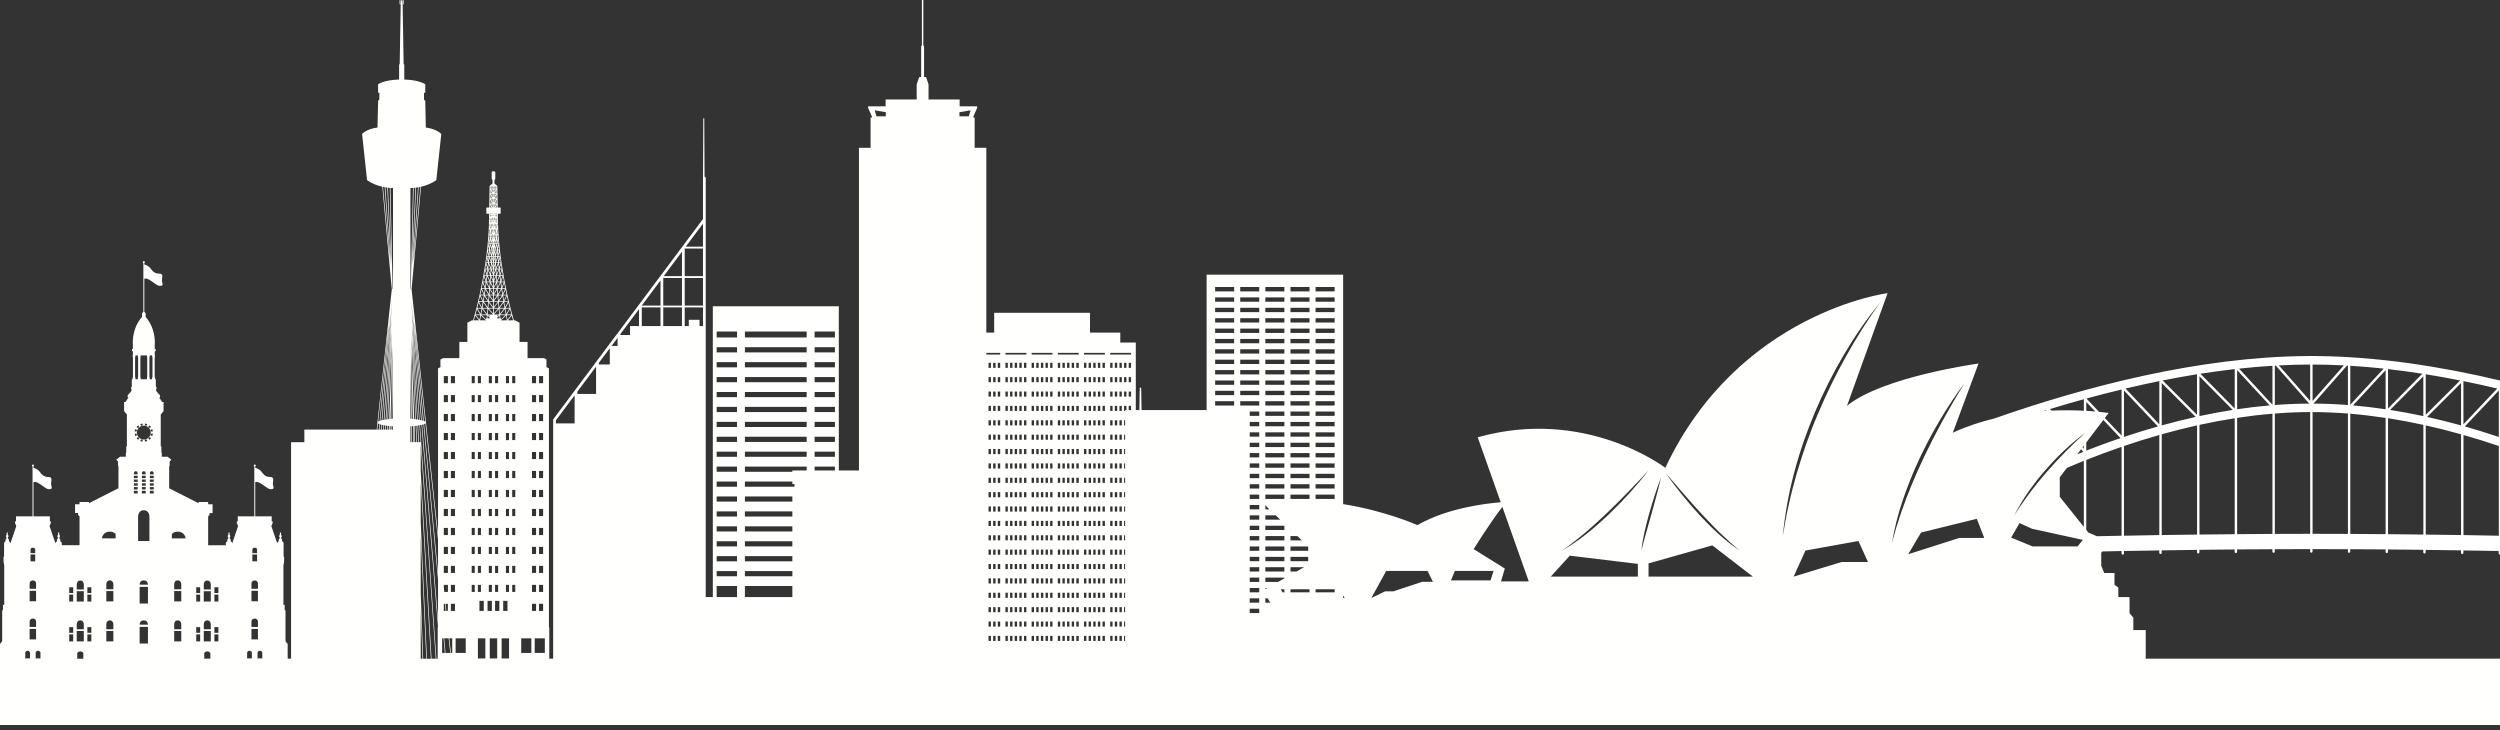 <svg width="202" height="59" viewBox="0 0 202 59" fill="none" xmlns="http://www.w3.org/2000/svg">
<rect x="0" y="0" width="202" height="59" fill="#333333" stroke="none"/>
<path d="M201.996 44.814H202V30.744C197.16 29.595 192.05 28.804 187.083 28.768V28.764H186.435V28.768C177.69 28.828 168.5 31.233 161.135 33.815C160.017 34.085 158.884 34.455 157.786 34.964L159.866 29.372C159.866 29.372 152.103 30.434 149.236 32.792L152.517 23.686C152.517 23.686 140.471 25.229 134.558 37.799C134.558 37.799 128.147 32.868 119.399 35.334L121.26 40.583C120.094 40.674 116.937 41.04 114.531 42.428C114.531 42.428 111.898 41.259 108.526 40.734V22.194H97.495V33.134H92.237L92.209 31.377C92.209 31.345 92.181 31.317 92.15 31.317C92.118 31.317 92.09 31.345 92.09 31.377L92.062 33.134H91.772V27.674H90.519V26.875H88.073V25.276H80.331V26.875H79.695V11.942H78.752V9.501H78.653V9.401L78.955 8.717V8.59H77.539V8.037H75.026V6.82L74.827 6.228H74.664V3.698H74.604V0H74.489V3.698H74.429V6.228H74.27L74.067 6.82V8.037H71.558V8.59H70.142V8.717L70.445 9.401V9.501H70.345V11.942H69.403V38.014H67.776V24.747H57.596V48.242H57.023V14.388C57.023 14.332 56.979 14.289 56.928 14.281L56.904 9.584C56.904 9.564 56.888 9.548 56.868 9.548C56.844 9.548 56.828 9.564 56.828 9.584L56.804 14.364C56.804 14.372 56.8 14.38 56.8 14.388V17.697L49.92 26.903C49.92 26.903 49.92 26.903 49.916 26.903L44.719 33.858C44.703 33.878 44.695 33.902 44.695 33.926V53.221H44.381V50.724L44.353 50.632V29.766L44.17 29.663H44.154V29.046L43.947 28.935H42.627V27.627H41.979V26.076L41.625 25.885H41.521C41.406 25.503 40.483 22.341 40.269 18.766L40.273 18.75C40.273 18.742 40.273 18.735 40.265 18.727C40.237 18.265 40.225 17.796 40.225 17.327V17.323L40.221 17.271H40.42C40.436 17.271 40.452 17.255 40.452 17.239V16.798C40.452 16.782 40.436 16.77 40.42 16.77H40.213L40.209 16.508L40.217 16.5C40.229 16.488 40.225 16.468 40.213 16.46C40.213 16.456 40.209 16.456 40.209 16.456L40.201 16.062V16.058L40.197 15.641C40.197 15.637 40.197 15.637 40.197 15.637H40.193L40.189 15.271L40.181 15.04C40.181 15.032 40.181 15.02 40.173 15.016L39.951 14.821V14.543C39.974 14.527 40.018 14.491 40.018 14.428V13.943C40.018 13.907 39.986 13.831 39.871 13.831C39.76 13.831 39.728 13.903 39.728 13.943V14.428C39.728 14.491 39.772 14.527 39.795 14.543V14.821L39.573 15.016C39.565 15.02 39.561 15.032 39.561 15.04L39.557 15.271L39.549 15.637C39.549 15.641 39.549 15.641 39.549 15.641L39.541 16.058C39.541 16.058 39.541 16.058 39.541 16.062L39.537 16.456C39.533 16.456 39.533 16.46 39.533 16.46C39.521 16.468 39.517 16.488 39.529 16.504L39.537 16.508L39.533 16.77H39.326C39.31 16.77 39.294 16.786 39.294 16.802V17.239C39.294 17.259 39.31 17.271 39.326 17.271H39.525L39.521 17.323C39.521 17.327 39.521 17.327 39.521 17.327V17.331C39.521 17.645 39.513 17.959 39.501 18.273C39.497 18.424 39.485 18.576 39.477 18.731C39.473 18.735 39.469 18.747 39.473 18.754L39.477 18.77C39.263 22.346 38.34 25.507 38.225 25.889H38.117L37.763 26.076V27.627H37.115V28.939H35.795L35.588 29.046V29.667H35.572L35.393 29.77V43.14L34.419 34.145L33.266 23.463C33.262 23.431 33.258 23.407 33.254 23.387L34.021 15.096C34.021 15.096 34.021 15.092 34.021 15.088C34.395 15 34.844 14.845 35.254 14.559L35.656 10.825C35.656 10.825 35.306 10.423 34.407 10.304L34.359 8.101H34.264L34.256 7.5L34.359 7.496L34.367 6.816C34.367 6.816 33.926 6.462 32.665 6.426V5.198H32.614L32.534 0.346H32.598C32.614 0.346 32.625 0.334 32.625 0.318V0.028C32.625 0.016 32.614 0 32.598 0C32.586 0 32.574 0.016 32.574 0.028V0.294H32.53L32.526 0.028H32.383L32.379 0.294H32.339V0.028C32.339 0.016 32.327 0 32.311 0C32.299 0 32.287 0.016 32.287 0.028V0.318C32.287 0.334 32.299 0.346 32.311 0.346H32.379L32.295 5.198H32.248V6.426C30.987 6.462 30.546 6.816 30.546 6.816L30.553 7.496L30.657 7.5L30.645 8.101H30.553L30.502 10.304C29.607 10.419 29.257 10.825 29.257 10.825L29.659 14.559C30.064 14.845 30.514 15 30.892 15.088C30.892 15.092 30.892 15.096 30.892 15.096L31.659 23.387C31.655 23.407 31.651 23.431 31.647 23.463L30.434 34.713H24.592V35.731H23.519V53.221H23.244V52.032L23.069 51.817V49.312H23.002V48.874H22.902V45.677L22.958 45.367V45.013L22.914 44.929V43.916C22.914 43.916 22.91 43.756 22.799 43.756V43.605L22.723 43.51L22.719 43.41C22.747 43.391 22.767 43.359 22.767 43.323C22.767 43.283 22.743 43.247 22.711 43.227L22.707 43.096C22.707 43.096 22.703 43.013 22.66 43.013C22.612 43.013 22.612 43.096 22.612 43.096L22.608 43.227C22.572 43.247 22.552 43.283 22.552 43.323C22.552 43.359 22.568 43.391 22.6 43.41L22.596 43.51L22.52 43.605V43.756C22.405 43.756 22.405 43.916 22.405 43.916L21.924 42.508L22.027 42.265V42.122H21.952V41.72H20.623V38.956C20.834 38.877 21.109 39.076 21.351 39.255C21.542 39.394 21.721 39.525 21.868 39.529H21.888C21.991 39.529 22.051 39.513 22.083 39.473C22.119 39.426 22.103 39.366 22.083 39.291C22.067 39.239 22.051 39.175 22.047 39.104C22.047 39.044 22.055 38.98 22.063 38.917C22.083 38.797 22.099 38.682 22.035 38.611C21.991 38.559 21.92 38.539 21.817 38.539C21.498 38.543 21.32 38.384 21.129 38.117C20.97 37.903 20.711 37.823 20.623 37.799V37.688C20.651 37.676 20.667 37.648 20.667 37.616C20.667 37.569 20.631 37.533 20.588 37.533C20.54 37.533 20.504 37.569 20.504 37.616C20.504 37.648 20.524 37.676 20.548 37.688V41.72H19.212V42.126H19.136V42.269L19.236 42.512L18.758 43.919C18.758 43.919 18.754 43.756 18.643 43.756V43.605L18.567 43.51L18.564 43.414C18.591 43.395 18.611 43.363 18.611 43.323C18.611 43.283 18.587 43.247 18.556 43.231L18.552 43.096C18.552 43.096 18.548 43.013 18.504 43.013C18.456 43.013 18.456 43.096 18.456 43.096L18.452 43.231C18.416 43.247 18.396 43.283 18.396 43.323C18.396 43.359 18.416 43.395 18.444 43.414L18.44 43.51L18.365 43.605V43.756C18.249 43.756 18.249 43.919 18.249 43.919V44.055H16.818V41.72L16.933 41.609V41.454H17.176V40.742H16.818V40.563H16.05V40.663L13.668 39.45V37.68L13.708 37.632V37.294L13.847 37.147L13.541 36.904H13.072V36.614L13.04 36.542V36.077H12.988V33.492L13.215 33.218V32.482H13.104L12.909 32.184H12.849C12.849 32.184 12.936 32.116 12.936 31.993C12.936 31.87 12.606 31.691 12.606 31.492C12.606 31.492 12.722 31.317 12.591 31.238V30.645H12.531V30.561L12.499 30.426V28.891L12.531 28.76V28.72H12.503V28.422L12.579 28.334V28.203H12.503V27.853C12.503 27.853 12.642 26.613 11.771 25.61V25.368C11.771 25.368 11.771 25.26 11.66 25.205V22.524C11.871 22.445 12.145 22.644 12.388 22.823C12.579 22.962 12.754 23.093 12.905 23.097H12.925C13.028 23.097 13.088 23.081 13.115 23.041C13.155 22.994 13.135 22.93 13.115 22.858C13.104 22.803 13.088 22.743 13.084 22.672C13.084 22.612 13.091 22.548 13.1 22.485C13.115 22.365 13.135 22.25 13.068 22.174C13.028 22.127 12.956 22.103 12.853 22.107C12.531 22.111 12.352 21.952 12.161 21.685C12.006 21.471 11.743 21.391 11.66 21.367V21.256C11.688 21.244 11.704 21.216 11.704 21.184C11.704 21.137 11.668 21.101 11.62 21.101C11.576 21.101 11.537 21.137 11.537 21.184C11.537 21.216 11.556 21.244 11.584 21.256V25.201C11.473 25.256 11.473 25.368 11.473 25.368V25.606C10.598 26.613 10.737 27.853 10.737 27.853V28.199H10.666V28.334L10.737 28.422V28.716H10.713V28.76L10.741 28.891V30.426L10.713 30.561V30.645H10.65V31.238C10.523 31.317 10.634 31.488 10.634 31.488C10.634 31.691 10.308 31.866 10.308 31.993C10.308 32.116 10.391 32.184 10.391 32.184H10.332L10.141 32.482H10.025V33.218L10.252 33.488V36.073H10.2V36.539L10.169 36.614V36.904H9.699L9.393 37.143L9.536 37.294V37.628L9.572 37.68V39.45L7.19 40.658V40.559H6.426V40.742H6.065V41.45H6.307V41.605L6.426 41.716V44.051H4.995V43.916C4.995 43.916 4.991 43.756 4.876 43.756V43.601L4.804 43.506L4.8 43.41C4.828 43.391 4.848 43.359 4.848 43.323C4.848 43.279 4.824 43.247 4.792 43.227L4.788 43.092C4.788 43.092 4.784 43.009 4.74 43.009C4.693 43.009 4.693 43.092 4.693 43.092L4.685 43.227C4.653 43.247 4.633 43.279 4.633 43.323C4.633 43.359 4.649 43.391 4.677 43.41L4.673 43.506L4.601 43.601V43.756C4.486 43.756 4.486 43.916 4.486 43.916L4.005 42.508L4.104 42.265V42.122H4.032V41.72H2.704V38.956C2.915 38.873 3.189 39.076 3.432 39.255C3.619 39.394 3.798 39.525 3.945 39.529H3.969C4.072 39.529 4.132 39.509 4.16 39.473C4.195 39.426 4.18 39.362 4.16 39.291C4.148 39.235 4.128 39.175 4.128 39.104C4.124 39.044 4.136 38.98 4.144 38.917C4.16 38.793 4.18 38.682 4.112 38.606C4.068 38.559 4.001 38.535 3.897 38.539C3.579 38.543 3.396 38.38 3.205 38.117C3.05 37.903 2.788 37.819 2.704 37.799V37.688C2.728 37.676 2.748 37.648 2.748 37.616C2.748 37.569 2.712 37.533 2.664 37.533C2.621 37.533 2.581 37.569 2.581 37.616C2.581 37.648 2.601 37.676 2.629 37.688V41.72H1.292V42.122H1.217V42.265L1.316 42.508L0.839 43.916C0.839 43.916 0.835 43.756 0.724 43.756V43.605L0.648 43.51L0.644 43.41C0.672 43.391 0.692 43.359 0.692 43.323C0.692 43.283 0.668 43.247 0.636 43.227L0.632 43.096C0.632 43.096 0.628 43.013 0.585 43.013C0.541 43.013 0.537 43.096 0.537 43.096L0.533 43.227C0.497 43.247 0.477 43.283 0.477 43.323C0.477 43.359 0.497 43.391 0.525 43.41L0.521 43.51L0.445 43.605V43.756C0.33 43.756 0.33 43.916 0.33 43.916V44.929L0.286 45.013V45.367L0.342 45.677V48.874H0.239V49.312H0.175V51.817L0 52.032V58.582H202V53.221H173.375V50.907H172.373V49.904L172.067 49.55V48.242H171.16V47.471L170.85 47.256V46.301H170.023L169.78 45.709V44.659L169.88 44.556L171.423 44.524V44.715C171.423 44.77 171.466 44.814 171.522 44.814C171.574 44.814 171.617 44.77 171.617 44.715V44.52C172.54 44.504 173.467 44.488 174.389 44.476L174.469 44.472V44.663C174.469 44.719 174.513 44.767 174.564 44.767C174.62 44.767 174.664 44.719 174.664 44.663V44.468C175.507 44.456 176.346 44.444 177.177 44.436L177.519 44.428V44.619C177.519 44.679 177.563 44.719 177.614 44.719C177.666 44.719 177.714 44.679 177.714 44.619V44.425L178.112 44.42C178.935 44.413 179.754 44.409 180.561 44.397V44.587C180.561 44.643 180.609 44.687 180.661 44.687C180.712 44.687 180.756 44.643 180.756 44.587V44.393C181.718 44.389 182.673 44.377 183.611 44.377V44.568C183.611 44.623 183.659 44.667 183.711 44.667C183.763 44.667 183.802 44.623 183.802 44.568V44.377C184.773 44.373 185.723 44.369 186.658 44.369V44.556C186.658 44.615 186.701 44.659 186.757 44.659C186.809 44.659 186.852 44.615 186.852 44.556V44.369C187.787 44.369 188.737 44.373 189.708 44.377V44.568C189.708 44.623 189.748 44.667 189.803 44.667C189.855 44.667 189.899 44.623 189.899 44.568V44.377C190.837 44.377 191.792 44.389 192.754 44.393V44.587C192.754 44.643 192.798 44.687 192.853 44.687C192.905 44.687 192.949 44.643 192.949 44.587V44.397C193.756 44.405 194.579 44.413 195.399 44.42L195.8 44.425V44.619C195.8 44.679 195.844 44.719 195.9 44.719C195.951 44.719 195.995 44.679 195.995 44.619V44.428L196.333 44.436C197.168 44.444 198.003 44.456 198.85 44.468V44.663C198.85 44.719 198.89 44.767 198.946 44.767C198.998 44.767 199.041 44.719 199.041 44.663V44.472L199.121 44.476C200.043 44.488 200.97 44.504 201.897 44.52V44.715C201.905 44.77 201.944 44.814 201.996 44.814ZM159.727 41.919L160.327 43.466H158.311L154.183 44.782L155.221 43.029L159.727 41.919ZM166.802 36.387C167.342 35.878 167.907 35.397 168.508 34.964C167.951 35.453 167.422 35.966 166.901 36.491C166.384 37.016 165.883 37.553 165.398 38.109C165.151 38.384 164.925 38.674 164.686 38.956L164.344 39.39L164.173 39.605L164.01 39.827L163.68 40.273L163.203 40.953L163.052 41.183C162.952 41.343 162.853 41.494 162.749 41.649C163.091 40.992 163.461 40.348 163.891 39.744L164.05 39.513L164.551 38.845C164.785 38.559 165.016 38.264 165.263 37.99C165.748 37.429 166.261 36.892 166.802 36.387ZM168.154 36.3L168.333 36.511C168.17 36.57 168.007 36.638 167.844 36.706L168.154 36.3ZM163.179 42.265L164.197 42.726L168.293 43.621L167.871 44.15H164.237L162.499 43.438L163.179 42.265ZM166.428 40.138V38.567L167.008 37.803C167.462 37.612 167.915 37.421 168.372 37.234V42.571L166.428 40.138ZM168.273 36.137L168.372 36.006V36.252L168.273 36.137ZM168.571 35.751L169.951 33.934L171.339 35.397C171.005 35.513 170.671 35.628 170.337 35.747C169.748 35.958 169.164 36.181 168.571 36.411V35.751ZM168.571 33.194V32.478L169.299 33.246C169.084 33.23 168.838 33.21 168.571 33.194ZM168.376 32.256V33.186C167.645 33.15 166.75 33.134 165.752 33.178L165.644 33.051C166.535 32.776 167.45 32.51 168.376 32.256ZM165.33 33.15V33.202C165.259 33.206 165.187 33.21 165.119 33.214C165.191 33.194 165.259 33.17 165.33 33.15ZM153.738 40.428C154.124 39.294 154.565 38.181 155.074 37.103C155.197 36.829 155.333 36.562 155.468 36.296C155.603 36.029 155.73 35.759 155.873 35.497C156.017 35.234 156.156 34.968 156.303 34.709C156.45 34.451 156.597 34.188 156.752 33.934C157.361 32.904 158.017 31.906 158.741 30.959C158.427 31.464 158.112 31.969 157.818 32.486C157.667 32.741 157.52 33.003 157.373 33.262L156.939 34.041L156.518 34.825C156.375 35.087 156.243 35.353 156.108 35.616C155.973 35.878 155.842 36.145 155.71 36.415C155.579 36.682 155.448 36.948 155.329 37.219L154.955 38.026L154.601 38.845C154.478 39.115 154.378 39.394 154.267 39.668L154.1 40.082C154.04 40.217 153.992 40.36 153.945 40.499L153.639 41.339C153.539 41.617 153.456 41.903 153.364 42.186L153.221 42.607C153.177 42.75 153.141 42.893 153.102 43.037C153.022 43.323 152.943 43.613 152.859 43.9C153.07 42.726 153.348 41.557 153.738 40.428ZM150.163 43.713L150.93 45.407H148.807L144.925 46.592L145.88 44.484L150.163 43.713ZM144.957 38.237L145.128 37.608C145.184 37.401 145.251 37.195 145.311 36.988C145.434 36.57 145.574 36.161 145.709 35.747C145.995 34.932 146.301 34.121 146.639 33.321C146.977 32.526 147.339 31.735 147.729 30.963C148.119 30.188 148.532 29.428 148.974 28.68C149.857 27.189 150.827 25.75 151.94 24.425C151.423 25.121 150.942 25.837 150.481 26.565C150.02 27.293 149.582 28.036 149.161 28.788C148.322 30.291 147.562 31.842 146.894 33.429C146.552 34.22 146.246 35.023 145.955 35.835C145.669 36.646 145.407 37.469 145.164 38.296C144.929 39.123 144.711 39.955 144.528 40.798C144.329 41.641 144.194 42.492 144.047 43.343C144.21 41.621 144.512 39.911 144.957 38.237ZM136.021 39.883C136.26 40.157 136.499 40.428 136.737 40.694L137.099 41.096L137.465 41.494C137.584 41.629 137.708 41.756 137.831 41.887C137.954 42.019 138.077 42.15 138.205 42.277L138.578 42.663L138.964 43.045C139.481 43.542 140.01 44.031 140.571 44.484C139.966 44.09 139.402 43.633 138.865 43.148C138.328 42.667 137.823 42.146 137.326 41.621C136.837 41.088 136.363 40.539 135.91 39.978C135.457 39.418 135.019 38.841 134.61 38.245C135.075 38.797 135.548 39.338 136.021 39.883ZM138.356 44.067L141.637 46.592H133.202V45.522L138.356 44.067ZM133.703 40.014C133.862 39.529 134.033 39.044 134.22 38.567C134.101 39.068 133.977 39.561 133.842 40.054C133.711 40.547 133.572 41.04 133.437 41.529L133.023 43.005C132.888 43.498 132.745 43.987 132.625 44.484C132.673 43.971 132.772 43.466 132.88 42.969C132.991 42.468 133.122 41.975 133.258 41.482C133.397 40.989 133.544 40.499 133.703 40.014ZM128.108 43.025C128.406 42.762 128.708 42.508 128.998 42.233C129.297 41.971 129.583 41.696 129.869 41.426C130.446 40.877 131.007 40.312 131.559 39.744C131.838 39.458 132.112 39.171 132.387 38.885C132.661 38.599 132.931 38.304 133.202 38.01C132.717 38.642 132.2 39.251 131.667 39.843C131.13 40.432 130.573 41.005 129.997 41.557C129.42 42.106 128.823 42.635 128.199 43.132C127.571 43.625 126.915 44.087 126.223 44.48C126.879 44.027 127.499 43.534 128.108 43.025ZM126.839 44.898L132.339 45.562V46.592H125.3L126.839 44.898ZM121.391 40.957L123.526 46.978H121.28L121.59 45.94L119.072 44.369C119.072 44.369 120.361 42.281 121.391 40.957ZM117.557 46.13H120.679L120.436 46.898H117.235L117.557 46.13ZM112.006 46.13H115.346L115.78 47.009H114.925L112.59 47.777H111.926L110.805 48.318L112.006 46.13ZM108.645 48.318H108.526V48.103L108.645 48.318ZM101.746 33.604H100.978V33.254H101.746V33.604ZM101.746 34.093V34.443H100.978V34.093H101.746ZM101.746 34.932V35.282H100.978V34.932H101.746ZM101.746 35.771V36.121H100.978V35.771H101.746ZM101.746 36.61V36.96H100.978V36.61H101.746ZM101.746 37.445V37.795H100.978V37.445H101.746ZM101.746 38.284V38.634H100.978V38.284H101.746ZM101.746 39.123V39.473H100.978V39.123H101.746ZM101.746 39.963V40.312H100.978V39.963H101.746ZM101.746 40.802V41.152H100.978V40.802H101.746ZM101.746 41.641V41.991H100.978V41.641H101.746ZM101.746 42.48V42.826H100.978V42.48H101.746ZM101.746 43.315V43.665H100.978V43.315H101.746ZM101.746 44.154V44.504H100.978V44.154H101.746ZM101.746 44.993V45.343H100.978V44.993H101.746ZM101.746 45.832V46.182H100.978V45.832H101.746ZM101.746 46.671V47.021H100.978V46.671H101.746ZM101.746 47.511V47.86H100.978V47.511H101.746ZM101.746 48.346V48.696H100.978V48.346H101.746ZM101.746 49.185V49.535H100.978V49.185H101.746ZM103.487 47.61H103.778V47.86H103.627L103.487 47.61ZM104.271 46.182V45.832H105.365L104.748 46.182H104.271ZM107.838 47.61V47.86H106.299V47.61H107.838ZM105.19 43.665H104.271V43.315H104.828L105.19 43.665ZM105.699 44.154L105.703 44.158V44.504H104.271V44.154H105.699ZM105.703 44.993V45.343H104.271V44.993H105.703ZM104.319 42.826H104.271V42.782L104.319 42.826ZM105.81 47.61V47.86H104.271V47.61H105.81ZM102.239 48.346H102.43L102.636 48.696H102.239V48.346ZM106.299 23.192H107.838V23.543H106.299V23.192ZM106.299 24.032H107.838V24.382H106.299V24.032ZM106.299 24.871H107.838V25.221H106.299V24.871ZM106.299 25.71H107.838V26.06H106.299V25.71ZM106.299 26.549H107.838V26.899H106.299V26.549ZM106.299 27.388H107.838V27.734H106.299V27.388ZM106.299 28.223H107.838V28.573H106.299V28.223ZM106.299 29.062H107.838V29.412H106.299V29.062ZM106.299 29.901H107.838V30.251H106.299V29.901ZM106.299 30.74H107.838V31.09H106.299V30.74ZM106.299 31.579H107.838V31.925H106.299V31.579ZM106.299 32.415H107.838V32.765H106.299V32.415ZM106.299 33.254H107.838V33.604H106.299V33.254ZM106.299 34.093H107.838V34.443H106.299V34.093ZM106.299 34.932H107.838V35.282H106.299V34.932ZM106.299 35.771H107.838V36.121H106.299V35.771ZM106.299 36.61H107.838V36.96H106.299V36.61ZM106.299 37.445H107.838V37.795H106.299V37.445ZM106.299 38.284H107.838V38.634H106.299V38.284ZM106.299 39.123H107.838V39.473H106.299V39.123ZM106.299 39.963H107.838V40.312H106.299V39.963ZM104.271 23.192H105.81V23.543H104.271V23.192ZM104.271 24.032H105.81V24.382H104.271V24.032ZM104.271 24.871H105.81V25.221H104.271V24.871ZM104.271 25.71H105.81V26.06H104.271V25.71ZM104.271 26.549H105.81V26.899H104.271V26.549ZM104.271 27.388H105.81V27.734H104.271V27.388ZM104.271 28.223H105.81V28.573H104.271V28.223ZM104.271 29.062H105.81V29.412H104.271V29.062ZM104.271 29.901H105.81V30.251H104.271V29.901ZM104.271 30.74H105.81V31.09H104.271V30.74ZM104.271 31.579H105.81V31.925H104.271V31.579ZM104.271 32.415H105.81V32.765H104.271V32.415ZM104.271 33.254H105.81V33.604H104.271V33.254ZM104.271 34.093H105.81V34.443H104.271V34.093ZM104.271 34.932H105.81V35.282H104.271V34.932ZM104.271 35.771H105.81V36.121H104.271V35.771ZM104.271 36.61H105.81V36.96H104.271V36.61ZM104.271 37.445H105.81V37.795H104.271V37.445ZM104.271 38.284H105.81V38.634H104.271V38.284ZM104.271 39.123H105.81V39.473H104.271V39.123ZM104.271 39.963H105.81V40.312H104.271V39.963ZM102.239 23.192H103.778V23.543H102.239V23.192ZM102.239 24.032H103.778V24.382H102.239V24.032ZM102.239 24.871H103.778V25.221H102.239V24.871ZM102.239 25.71H103.778V26.06H102.239V25.71ZM102.239 26.549H103.778V26.899H102.239V26.549ZM102.239 27.388H103.778V27.734H102.239V27.388ZM102.239 28.223H103.778V28.573H102.239V28.223ZM102.239 29.062H103.778V29.412H102.239V29.062ZM102.239 29.901H103.778V30.251H102.239V29.901ZM102.239 30.74H103.778V31.09H102.239V30.74ZM102.239 31.579H103.778V31.925H102.239V31.579ZM102.239 32.415H103.778V32.765H102.239V32.415ZM102.239 33.254H103.778V33.604H102.239V33.254ZM102.239 34.093H103.778V34.443H102.239V34.093ZM102.239 34.932H103.778V35.282H102.239V34.932ZM102.239 35.771H103.778V36.121H102.239V35.771ZM102.239 36.61H103.778V36.96H102.239V36.61ZM102.239 37.445H103.778V37.795H102.239V37.445ZM102.239 38.284H103.778V38.634H102.239V38.284ZM102.239 39.123H103.778V39.473H102.239V39.123ZM102.239 39.963H103.778V40.312H102.239V39.963ZM102.239 40.834V40.802H102.386C102.334 40.814 102.286 40.822 102.239 40.834L102.569 41.152H102.239V40.834ZM102.239 41.641H103.082L103.444 41.991H102.239V41.641ZM102.239 42.48H103.778V42.826H102.239V42.48ZM102.239 43.315H103.778V43.665H102.239V43.315ZM102.239 44.154H103.778V44.504H102.239V44.154ZM102.239 44.993H103.778V45.343H102.239V44.993ZM102.239 45.832H103.778V46.182H102.239V45.832ZM102.239 46.671H103.778V46.731L103.265 47.021H102.239V46.671ZM102.402 47.511L102.239 47.602V47.511H102.402ZM100.211 23.192H101.746V23.543H100.211V23.192ZM100.211 24.032H101.746V24.382H100.211V24.032ZM100.211 24.871H101.746V25.221H100.211V24.871ZM100.211 25.71H101.746V26.06H100.211V25.71ZM100.211 26.549H101.746V26.899H100.211V26.549ZM100.211 27.388H101.746V27.734H100.211V27.388ZM100.211 28.223H101.746V28.573H100.211V28.223ZM100.211 29.062H101.746V29.412H100.211V29.062ZM100.211 29.901H101.746V30.251H100.211V29.901ZM100.211 30.74H101.746V31.09H100.211V30.74ZM100.211 31.579H101.746V31.925H100.211V31.579ZM100.211 32.415H101.746V32.765H100.211V32.415ZM98.183 23.192H99.718V23.543H98.183V23.192ZM98.183 24.032H99.718V24.382H98.183V24.032ZM98.183 24.871H99.718V25.221H98.183V24.871ZM98.183 25.71H99.718V26.06H98.183V25.71ZM98.183 26.549H99.718V26.899H98.183V26.549ZM98.183 27.388H99.718V27.734H98.183V27.388ZM98.183 28.223H99.718V28.573H98.183V28.223ZM98.183 29.062H99.718V29.412H98.183V29.062ZM98.183 29.901H99.718V30.251H98.183V29.901ZM98.183 30.74H99.718V31.09H98.183V30.74ZM98.183 31.579H99.718V31.925H98.183V31.579ZM98.183 32.415H99.718V32.765H98.183V32.415ZM80.068 30.474V30.884H79.873V30.474H80.068ZM79.873 29.726V29.313H80.068V29.726H79.873ZM80.068 31.635V32.045H79.873V31.635H80.068ZM80.068 32.796V33.206H79.873V32.796H80.068ZM80.068 33.958V34.371H79.873V33.958H80.068ZM80.068 35.119V35.532H79.873V35.119H80.068ZM80.068 36.28V36.694H79.873V36.28H80.068ZM80.068 37.441V37.855H79.873V37.441H80.068ZM80.068 38.602V39.016H79.873V38.602H80.068ZM80.068 39.764V40.177H79.873V39.764H80.068ZM80.068 40.925V41.339H79.873V40.925H80.068ZM80.068 42.086V42.5H79.873V42.086H80.068ZM80.068 43.247V43.661H79.873V43.247H80.068ZM80.068 44.409V44.822H79.873V44.409H80.068ZM80.068 45.57V45.983H79.873V45.57H80.068ZM80.068 46.731V47.145H79.873V46.731H80.068ZM80.068 47.892V48.306H79.873V47.892H80.068ZM80.068 49.057V49.467H79.873V49.057H80.068ZM80.068 50.219V50.628H79.873V50.219H80.068ZM80.068 51.38V51.789H79.873V51.38H80.068ZM80.442 30.474V30.884H80.247V30.474H80.442ZM80.247 29.726V29.313H80.442V29.726H80.247ZM80.442 31.635V32.045H80.247V31.635H80.442ZM80.442 32.796V33.206H80.247V32.796H80.442ZM80.442 33.958V34.371H80.247V33.958H80.442ZM80.442 35.119V35.532H80.247V35.119H80.442ZM80.442 36.28V36.694H80.247V36.28H80.442ZM80.442 37.441V37.855H80.247V37.441H80.442ZM80.442 38.602V39.016H80.247V38.602H80.442ZM80.442 39.764V40.177H80.247V39.764H80.442ZM80.442 40.925V41.339H80.247V40.925H80.442ZM80.442 42.086V42.5H80.247V42.086H80.442ZM80.442 43.247V43.661H80.247V43.247H80.442ZM80.442 44.409V44.822H80.247V44.409H80.442ZM80.442 45.57V45.983H80.247V45.57H80.442ZM80.442 46.731V47.145H80.247V46.731H80.442ZM80.442 47.892V48.306H80.247V47.892H80.442ZM80.442 49.057V49.467H80.247V49.057H80.442ZM80.442 50.219V50.628H80.247V50.219H80.442ZM80.442 51.38V51.789H80.247V51.38H80.442ZM80.816 30.474V30.884H80.621V30.474H80.816ZM80.621 29.726V29.313H80.816V29.726H80.621ZM80.816 31.635V32.045H80.621V31.635H80.816ZM80.816 32.796V33.206H80.621V32.796H80.816ZM80.816 33.958V34.371H80.621V33.958H80.816ZM80.816 35.119V35.532H80.621V35.119H80.816ZM80.816 36.28V36.694H80.621V36.28H80.816ZM80.816 37.441V37.855H80.621V37.441H80.816ZM80.816 38.602V39.016H80.621V38.602H80.816ZM80.816 39.764V40.177H80.621V39.764H80.816ZM80.816 40.925V41.339H80.621V40.925H80.816ZM80.816 42.086V42.5H80.621V42.086H80.816ZM80.816 43.247V43.661H80.621V43.247H80.816ZM80.816 44.409V44.822H80.621V44.409H80.816ZM80.816 45.57V45.983H80.621V45.57H80.816ZM80.816 46.731V47.145H80.621V46.731H80.816ZM80.816 47.892V48.306H80.621V47.892H80.816ZM80.816 49.057V49.467H80.621V49.057H80.816ZM80.816 50.219V50.628H80.621V50.219H80.816ZM80.816 51.38V51.789H80.621V51.38H80.816ZM81.806 30.474V30.884H81.615V30.474H81.806ZM81.615 29.726V29.313H81.806V29.726H81.615ZM81.806 31.635V32.045H81.615V31.635H81.806ZM81.806 32.796V33.206H81.615V32.796H81.806ZM81.806 33.958V34.371H81.615V33.958H81.806ZM81.806 35.119V35.532H81.615V35.119H81.806ZM81.806 36.28V36.694H81.615V36.28H81.806ZM81.806 37.441V37.855H81.615V37.441H81.806ZM81.806 38.602V39.016H81.615V38.602H81.806ZM81.806 39.764V40.177H81.615V39.764H81.806ZM81.806 40.925V41.339H81.615V40.925H81.806ZM81.806 42.086V42.5H81.615V42.086H81.806ZM81.806 43.247V43.661H81.615V43.247H81.806ZM81.806 44.409V44.822H81.615V44.409H81.806ZM81.806 45.57V45.983H81.615V45.57H81.806ZM81.806 46.731V47.145H81.615V46.731H81.806ZM81.806 47.892V48.306H81.615V47.892H81.806ZM81.806 49.057V49.467H81.615V49.057H81.806ZM81.806 50.219V50.628H81.615V50.219H81.806ZM81.806 51.38V51.789H81.615V51.38H81.806ZM82.18 30.474V30.884H81.989V30.474H82.18ZM81.989 29.726V29.313H82.18V29.726H81.989ZM82.18 31.635V32.045H81.989V31.635H82.18ZM82.18 32.796V33.206H81.989V32.796H82.18ZM82.18 33.958V34.371H81.989V33.958H82.18ZM82.18 35.119V35.532H81.989V35.119H82.18ZM82.18 36.28V36.694H81.989V36.28H82.18ZM82.18 37.441V37.855H81.989V37.441H82.18ZM82.18 38.602V39.016H81.989V38.602H82.18ZM82.18 39.764V40.177H81.989V39.764H82.18ZM82.18 40.925V41.339H81.989V40.925H82.18ZM82.18 42.086V42.5H81.989V42.086H82.18ZM82.18 43.247V43.661H81.989V43.247H82.18ZM82.18 44.409V44.822H81.989V44.409H82.18ZM82.18 45.57V45.983H81.989V45.57H82.18ZM82.18 46.731V47.145H81.989V46.731H82.18ZM82.18 47.892V48.306H81.989V47.892H82.18ZM82.18 49.057V49.467H81.989V49.057H82.18ZM82.18 50.219V50.628H81.989V50.219H82.18ZM82.18 51.38V51.789H81.989V51.38H82.18ZM82.554 30.474V30.884H82.363V30.474H82.554ZM82.363 29.726V29.313H82.554V29.726H82.363ZM82.554 31.635V32.045H82.363V31.635H82.554ZM82.554 32.796V33.206H82.363V32.796H82.554ZM82.554 33.958V34.371H82.363V33.958H82.554ZM82.554 35.119V35.532H82.363V35.119H82.554ZM82.554 36.28V36.694H82.363V36.28H82.554ZM82.554 37.441V37.855H82.363V37.441H82.554ZM82.554 38.602V39.016H82.363V38.602H82.554ZM82.554 39.764V40.177H82.363V39.764H82.554ZM82.554 40.925V41.339H82.363V40.925H82.554ZM82.554 42.086V42.5H82.363V42.086H82.554ZM82.554 43.247V43.661H82.363V43.247H82.554ZM82.554 44.409V44.822H82.363V44.409H82.554ZM82.554 45.57V45.983H82.363V45.57H82.554ZM82.554 46.731V47.145H82.363V46.731H82.554ZM82.554 47.892V48.306H82.363V47.892H82.554ZM82.554 49.057V49.467H82.363V49.057H82.554ZM82.554 50.219V50.628H82.363V50.219H82.554ZM82.554 51.38V51.789H82.363V51.38H82.554ZM82.931 30.474V30.884H82.741V30.474H82.931ZM82.737 29.726V29.313H82.928V29.726H82.737ZM82.931 31.635V32.045H82.741V31.635H82.931ZM82.931 32.796V33.206H82.741V32.796H82.931ZM82.931 33.958V34.371H82.741V33.958H82.931ZM82.931 35.119V35.532H82.741V35.119H82.931ZM82.931 36.28V36.694H82.741V36.28H82.931ZM82.931 37.441V37.855H82.741V37.441H82.931ZM82.931 38.602V39.016H82.741V38.602H82.931ZM82.931 39.764V40.177H82.741V39.764H82.931ZM82.931 40.925V41.339H82.741V40.925H82.931ZM82.931 42.086V42.5H82.741V42.086H82.931ZM82.931 43.247V43.661H82.741V43.247H82.931ZM82.931 44.409V44.822H82.741V44.409H82.931ZM82.931 45.57V45.983H82.741V45.57H82.931ZM82.931 46.731V47.145H82.741V46.731H82.931ZM82.931 47.892V48.306H82.741V47.892H82.931ZM82.931 49.057V49.467H82.741V49.057H82.931ZM82.931 50.219V50.628H82.741V50.219H82.931ZM82.931 51.38V51.789H82.741V51.38H82.931ZM83.922 30.474V30.884H83.731V30.474H83.922ZM83.731 29.726V29.313H83.922V29.726H83.731ZM83.922 31.635V32.045H83.731V31.635H83.922ZM83.922 32.796V33.206H83.731V32.796H83.922ZM83.922 33.958V34.371H83.731V33.958H83.922ZM83.922 35.119V35.532H83.731V35.119H83.922ZM83.922 36.28V36.694H83.731V36.28H83.922ZM83.922 37.441V37.855H83.731V37.441H83.922ZM83.922 38.602V39.016H83.731V38.602H83.922ZM83.922 39.764V40.177H83.731V39.764H83.922ZM83.922 40.925V41.339H83.731V40.925H83.922ZM83.922 42.086V42.5H83.731V42.086H83.922ZM83.922 43.247V43.661H83.731V43.247H83.922ZM83.922 44.409V44.822H83.731V44.409H83.922ZM83.922 45.57V45.983H83.731V45.57H83.922ZM83.922 46.731V47.145H83.731V46.731H83.922ZM83.922 47.892V48.306H83.731V47.892H83.922ZM83.922 49.057V49.467H83.731V49.057H83.922ZM83.922 50.219V50.628H83.731V50.219H83.922ZM83.922 51.38V51.789H83.731V51.38H83.922ZM84.296 30.474V30.884H84.105V30.474H84.296ZM84.105 29.726V29.313H84.296V29.726H84.105ZM84.296 31.635V32.045H84.105V31.635H84.296ZM84.296 32.796V33.206H84.105V32.796H84.296ZM84.296 33.958V34.371H84.105V33.958H84.296ZM84.296 35.119V35.532H84.105V35.119H84.296ZM84.296 36.28V36.694H84.105V36.28H84.296ZM84.296 37.441V37.855H84.105V37.441H84.296ZM84.296 38.602V39.016H84.105V38.602H84.296ZM84.296 39.764V40.177H84.105V39.764H84.296ZM84.296 40.925V41.339H84.105V40.925H84.296ZM84.296 42.086V42.5H84.105V42.086H84.296ZM84.296 43.247V43.661H84.105V43.247H84.296ZM84.296 44.409V44.822H84.105V44.409H84.296ZM84.296 45.57V45.983H84.105V45.57H84.296ZM84.296 46.731V47.145H84.105V46.731H84.296ZM84.296 47.892V48.306H84.105V47.892H84.296ZM84.296 49.057V49.467H84.105V49.057H84.296ZM84.296 50.219V50.628H84.105V50.219H84.296ZM84.296 51.38V51.789H84.105V51.38H84.296ZM84.673 30.474V30.884H84.483V30.474H84.673ZM84.478 29.726V29.313H84.669V29.726H84.478ZM84.673 31.635V32.045H84.483V31.635H84.673ZM84.673 32.796V33.206H84.483V32.796H84.673ZM84.673 33.958V34.371H84.483V33.958H84.673ZM84.673 35.119V35.532H84.483V35.119H84.673ZM84.673 36.28V36.694H84.483V36.28H84.673ZM84.673 37.441V37.855H84.483V37.441H84.673ZM84.673 38.602V39.016H84.483V38.602H84.673ZM84.673 39.764V40.177H84.483V39.764H84.673ZM84.673 40.925V41.339H84.483V40.925H84.673ZM84.673 42.086V42.5H84.483V42.086H84.673ZM84.673 43.247V43.661H84.483V43.247H84.673ZM84.673 44.409V44.822H84.483V44.409H84.673ZM84.673 45.57V45.983H84.483V45.57H84.673ZM84.673 46.731V47.145H84.483V46.731H84.673ZM84.673 47.892V48.306H84.483V47.892H84.673ZM84.673 49.057V49.467H84.483V49.057H84.673ZM84.673 50.219V50.628H84.483V50.219H84.673ZM84.673 51.38V51.789H84.483V51.38H84.673ZM85.043 30.474V30.884H84.852V30.474H85.043ZM84.852 29.726V29.313H85.043V29.726H84.852ZM85.043 31.635V32.045H84.852V31.635H85.043ZM85.043 32.796V33.206H84.852V32.796H85.043ZM85.043 33.958V34.371H84.852V33.958H85.043ZM85.043 35.119V35.532H84.852V35.119H85.043ZM85.043 36.28V36.694H84.852V36.28H85.043ZM85.043 37.441V37.855H84.852V37.441H85.043ZM85.043 38.602V39.016H84.852V38.602H85.043ZM85.043 39.764V40.177H84.852V39.764H85.043ZM85.043 40.925V41.339H84.852V40.925H85.043ZM85.043 42.086V42.5H84.852V42.086H85.043ZM85.043 43.247V43.661H84.852V43.247H85.043ZM85.043 44.409V44.822H84.852V44.409H85.043ZM85.043 45.57V45.983H84.852V45.57H85.043ZM85.043 46.731V47.145H84.852V46.731H85.043ZM85.043 47.892V48.306H84.852V47.892H85.043ZM85.043 49.057V49.467H84.852V49.057H85.043ZM85.043 50.219V50.628H84.852V50.219H85.043ZM85.043 51.38V51.789H84.852V51.38H85.043ZM86.037 30.474V30.884H85.847V30.474H86.037ZM85.847 29.726V29.313H86.037V29.726H85.847ZM86.037 31.635V32.045H85.847V31.635H86.037ZM86.037 32.796V33.206H85.847V32.796H86.037ZM86.037 33.958V34.371H85.847V33.958H86.037ZM86.037 35.119V35.532H85.847V35.119H86.037ZM86.037 36.28V36.694H85.847V36.28H86.037ZM86.037 37.441V37.855H85.847V37.441H86.037ZM86.037 38.602V39.016H85.847V38.602H86.037ZM86.037 39.764V40.177H85.847V39.764H86.037ZM86.037 40.925V41.339H85.847V40.925H86.037ZM86.037 42.086V42.5H85.847V42.086H86.037ZM86.037 43.247V43.661H85.847V43.247H86.037ZM86.037 44.409V44.822H85.847V44.409H86.037ZM86.037 45.57V45.983H85.847V45.57H86.037ZM86.037 46.731V47.145H85.847V46.731H86.037ZM86.037 47.892V48.306H85.847V47.892H86.037ZM86.037 49.057V49.467H85.847V49.057H86.037ZM86.037 50.219V50.628H85.847V50.219H86.037ZM86.037 51.38V51.789H85.847V51.38H86.037ZM86.411 30.474V30.884H86.22V30.474H86.411ZM86.22 29.726V29.313H86.411V29.726H86.22ZM86.411 31.635V32.045H86.22V31.635H86.411ZM86.411 32.796V33.206H86.22V32.796H86.411ZM86.411 33.958V34.371H86.22V33.958H86.411ZM86.411 35.119V35.532H86.22V35.119H86.411ZM86.411 36.28V36.694H86.22V36.28H86.411ZM86.411 37.441V37.855H86.22V37.441H86.411ZM86.411 38.602V39.016H86.22V38.602H86.411ZM86.411 39.764V40.177H86.22V39.764H86.411ZM86.411 40.925V41.339H86.22V40.925H86.411ZM86.411 42.086V42.5H86.22V42.086H86.411ZM86.411 43.247V43.661H86.22V43.247H86.411ZM86.411 44.409V44.822H86.22V44.409H86.411ZM86.411 45.57V45.983H86.22V45.57H86.411ZM86.411 46.731V47.145H86.22V46.731H86.411ZM86.411 47.892V48.306H86.22V47.892H86.411ZM86.411 49.057V49.467H86.22V49.057H86.411ZM86.411 50.219V50.628H86.22V50.219H86.411ZM86.411 51.38V51.789H86.22V51.38H86.411ZM86.785 30.474V30.884H86.594V30.474H86.785ZM86.594 29.726V29.313H86.785V29.726H86.594ZM86.785 31.635V32.045H86.594V31.635H86.785ZM86.785 32.796V33.206H86.594V32.796H86.785ZM86.785 33.958V34.371H86.594V33.958H86.785ZM86.785 35.119V35.532H86.594V35.119H86.785ZM86.785 36.28V36.694H86.594V36.28H86.785ZM86.785 37.441V37.855H86.594V37.441H86.785ZM86.785 38.602V39.016H86.594V38.602H86.785ZM86.785 39.764V40.177H86.594V39.764H86.785ZM86.785 40.925V41.339H86.594V40.925H86.785ZM86.785 42.086V42.5H86.594V42.086H86.785ZM86.785 43.247V43.661H86.594V43.247H86.785ZM86.785 44.409V44.822H86.594V44.409H86.785ZM86.785 45.57V45.983H86.594V45.57H86.785ZM86.785 46.731V47.145H86.594V46.731H86.785ZM86.785 47.892V48.306H86.594V47.892H86.785ZM86.785 49.057V49.467H86.594V49.057H86.785ZM86.785 50.219V50.628H86.594V50.219H86.785ZM86.785 51.38V51.789H86.594V51.38H86.785ZM87.163 30.474V30.884H86.968V30.474H87.163ZM86.968 29.726V29.313H87.163V29.726H86.968ZM87.163 31.635V32.045H86.968V31.635H87.163ZM87.163 32.796V33.206H86.968V32.796H87.163ZM87.163 33.958V34.371H86.968V33.958H87.163ZM87.163 35.119V35.532H86.968V35.119H87.163ZM87.163 36.28V36.694H86.968V36.28H87.163ZM87.163 37.441V37.855H86.968V37.441H87.163ZM87.163 38.602V39.016H86.968V38.602H87.163ZM87.163 39.764V40.177H86.968V39.764H87.163ZM87.163 40.925V41.339H86.968V40.925H87.163ZM87.163 42.086V42.5H86.968V42.086H87.163ZM87.163 43.247V43.661H86.968V43.247H87.163ZM87.163 44.409V44.822H86.968V44.409H87.163ZM87.163 45.57V45.983H86.968V45.57H87.163ZM87.163 46.731V47.145H86.968V46.731H87.163ZM87.163 47.892V48.306H86.968V47.892H87.163ZM87.163 49.057V49.467H86.968V49.057H87.163ZM87.163 50.219V50.628H86.968V50.219H87.163ZM87.163 51.38V51.789H86.968V51.38H87.163ZM88.153 30.474V30.884H87.962V30.474H88.153ZM87.962 29.726V29.313H88.153V29.726H87.962ZM88.153 31.635V32.045H87.962V31.635H88.153ZM88.153 32.796V33.206H87.962V32.796H88.153ZM88.153 33.958V34.371H87.962V33.958H88.153ZM88.153 35.119V35.532H87.962V35.119H88.153ZM88.153 36.28V36.694H87.962V36.28H88.153ZM88.153 37.441V37.855H87.962V37.441H88.153ZM88.153 38.602V39.016H87.962V38.602H88.153ZM88.153 39.764V40.177H87.962V39.764H88.153ZM88.153 40.925V41.339H87.962V40.925H88.153ZM88.153 42.086V42.5H87.962V42.086H88.153ZM88.153 43.247V43.661H87.962V43.247H88.153ZM88.153 44.409V44.822H87.962V44.409H88.153ZM88.153 45.57V45.983H87.962V45.57H88.153ZM88.153 46.731V47.145H87.962V46.731H88.153ZM88.153 47.892V48.306H87.962V47.892H88.153ZM88.153 49.057V49.467H87.962V49.057H88.153ZM88.153 50.219V50.628H87.962V50.219H88.153ZM88.153 51.38V51.789H87.962V51.38H88.153ZM88.527 30.474V30.884H88.336V30.474H88.527ZM88.336 29.726V29.313H88.527V29.726H88.336ZM88.527 31.635V32.045H88.336V31.635H88.527ZM88.527 32.796V33.206H88.336V32.796H88.527ZM88.527 33.958V34.371H88.336V33.958H88.527ZM88.527 35.119V35.532H88.336V35.119H88.527ZM88.527 36.28V36.694H88.336V36.28H88.527ZM88.527 37.441V37.855H88.336V37.441H88.527ZM88.527 38.602V39.016H88.336V38.602H88.527ZM88.527 39.764V40.177H88.336V39.764H88.527ZM88.527 40.925V41.339H88.336V40.925H88.527ZM88.527 42.086V42.5H88.336V42.086H88.527ZM88.527 43.247V43.661H88.336V43.247H88.527ZM88.527 44.409V44.822H88.336V44.409H88.527ZM88.527 45.57V45.983H88.336V45.57H88.527ZM88.527 46.731V47.145H88.336V46.731H88.527ZM88.527 47.892V48.306H88.336V47.892H88.527ZM88.527 49.057V49.467H88.336V49.057H88.527ZM88.527 50.219V50.628H88.336V50.219H88.527ZM88.527 51.38V51.789H88.336V51.38H88.527ZM88.901 30.474V30.884H88.71V30.474H88.901ZM88.71 29.726V29.313H88.901V29.726H88.71ZM88.901 31.635V32.045H88.71V31.635H88.901ZM88.901 32.796V33.206H88.71V32.796H88.901ZM88.901 33.958V34.371H88.71V33.958H88.901ZM88.901 35.119V35.532H88.71V35.119H88.901ZM88.901 36.28V36.694H88.71V36.28H88.901ZM88.901 37.441V37.855H88.71V37.441H88.901ZM88.901 38.602V39.016H88.71V38.602H88.901ZM88.901 39.764V40.177H88.71V39.764H88.901ZM88.901 40.925V41.339H88.71V40.925H88.901ZM88.901 42.086V42.5H88.71V42.086H88.901ZM88.901 43.247V43.661H88.71V43.247H88.901ZM88.901 44.409V44.822H88.71V44.409H88.901ZM88.901 45.57V45.983H88.71V45.57H88.901ZM88.901 46.731V47.145H88.71V46.731H88.901ZM88.901 47.892V48.306H88.71V47.892H88.901ZM88.901 49.057V49.467H88.71V49.057H88.901ZM88.901 50.219V50.628H88.71V50.219H88.901ZM88.901 51.38V51.789H88.71V51.38H88.901ZM89.275 30.474V30.884H89.084V30.474H89.275ZM89.084 29.726V29.313H89.275V29.726H89.084ZM89.275 31.635V32.045H89.084V31.635H89.275ZM89.275 32.796V33.206H89.084V32.796H89.275ZM89.275 33.958V34.371H89.084V33.958H89.275ZM89.275 35.119V35.532H89.084V35.119H89.275ZM89.275 36.28V36.694H89.084V36.28H89.275ZM89.275 37.441V37.855H89.084V37.441H89.275ZM89.275 38.602V39.016H89.084V38.602H89.275ZM89.275 39.764V40.177H89.084V39.764H89.275ZM89.275 40.925V41.339H89.084V40.925H89.275ZM89.275 42.086V42.5H89.084V42.086H89.275ZM89.275 43.247V43.661H89.084V43.247H89.275ZM89.275 44.409V44.822H89.084V44.409H89.275ZM89.275 45.57V45.983H89.084V45.57H89.275ZM89.275 46.731V47.145H89.084V46.731H89.275ZM89.275 47.892V48.306H89.084V47.892H89.275ZM89.275 49.057V49.467H89.084V49.057H89.275ZM89.275 50.219V50.628H89.084V50.219H89.275ZM89.275 51.38V51.789H89.084V51.38H89.275ZM90.269 30.474V30.884H90.078V30.474H90.269ZM90.078 29.726V29.313H90.269V29.726H90.078ZM90.269 31.635V32.045H90.078V31.635H90.269ZM90.269 32.796V33.206H90.078V32.796H90.269ZM90.269 33.958V34.371H90.078V33.958H90.269ZM90.269 35.119V35.532H90.078V35.119H90.269ZM90.269 36.28V36.694H90.078V36.28H90.269ZM90.269 37.441V37.855H90.078V37.441H90.269ZM90.269 38.602V39.016H90.078V38.602H90.269ZM90.269 39.764V40.177H90.078V39.764H90.269ZM90.269 40.925V41.339H90.078V40.925H90.269ZM90.269 42.086V42.5H90.078V42.086H90.269ZM90.269 43.247V43.661H90.078V43.247H90.269ZM90.269 44.409V44.822H90.078V44.409H90.269ZM90.269 45.57V45.983H90.078V45.57H90.269ZM90.269 46.731V47.145H90.078V46.731H90.269ZM90.269 47.892V48.306H90.078V47.892H90.269ZM90.269 49.057V49.467H90.078V49.057H90.269ZM90.269 50.219V50.628H90.078V50.219H90.269ZM90.269 51.38V51.789H90.078V51.38H90.269ZM90.642 30.474V30.884H90.452V30.474H90.642ZM90.452 29.726V29.313H90.642V29.726H90.452ZM90.642 31.635V32.045H90.452V31.635H90.642ZM90.642 32.796V33.206H90.452V32.796H90.642ZM90.642 33.958V34.371H90.452V33.958H90.642ZM90.642 35.119V35.532H90.452V35.119H90.642ZM90.642 36.28V36.694H90.452V36.28H90.642ZM90.642 37.441V37.855H90.452V37.441H90.642ZM90.642 38.602V39.016H90.452V38.602H90.642ZM90.642 39.764V40.177H90.452V39.764H90.642ZM90.642 40.925V41.339H90.452V40.925H90.642ZM90.642 42.086V42.5H90.452V42.086H90.642ZM90.642 43.247V43.661H90.452V43.247H90.642ZM90.642 44.409V44.822H90.452V44.409H90.642ZM90.642 45.57V45.983H90.452V45.57H90.642ZM90.642 46.731V47.145H90.452V46.731H90.642ZM90.642 47.892V48.306H90.452V47.892H90.642ZM90.642 49.057V49.467H90.452V49.057H90.642ZM90.642 50.219V50.628H90.452V50.219H90.642ZM90.642 51.38V51.789H90.452V51.38H90.642ZM91.016 29.726H90.825V29.313H91.016V29.726ZM91.016 30.474V30.884H90.825V30.474H91.016ZM91.016 31.635V32.045H90.825V31.635H91.016ZM91.016 32.796V33.134H90.909V33.206H90.825V32.796H91.016ZM90.909 33.958V34.371H90.825V33.958H90.909ZM90.909 35.119V35.532H90.825V35.119H90.909ZM90.909 36.28V36.694H90.825V36.28H90.909ZM90.909 37.441V37.855H90.825V37.441H90.909ZM90.909 38.602V39.016H90.825V38.602H90.909ZM90.909 39.764V40.177H90.825V39.764H90.909ZM90.909 40.925V41.339H90.825V40.925H90.909ZM90.909 42.086V42.5H90.825V42.086H90.909ZM90.909 43.247V43.661H90.825V43.247H90.909ZM90.909 44.409V44.822H90.825V44.409H90.909ZM90.909 45.57V45.983H90.825V45.57H90.909ZM90.909 46.731V47.145H90.825V46.731H90.909ZM90.909 47.892V48.306H90.825V47.892H90.909ZM90.909 49.057V49.467H90.825V49.057H90.909ZM90.909 50.219V50.628H90.825V50.219H90.909ZM90.909 51.38V51.789H90.825V51.38H90.909ZM91.199 33.134V32.796H91.39V33.134H91.199ZM91.39 30.474V30.884H91.199V30.474H91.39ZM91.199 29.726V29.313H91.39V29.726H91.199ZM91.39 31.635V32.045H91.199V31.635H91.39ZM89.704 28.513H91.39V28.645H89.704V28.513ZM89.704 29.313H89.895V29.726H89.704V29.313ZM89.704 30.474H89.895V30.884H89.704V30.474ZM89.704 31.635H89.895V32.045H89.704V31.635ZM89.704 32.796H89.895V33.206H89.704V32.796ZM89.704 33.958H89.895V34.371H89.704V33.958ZM89.704 35.119H89.895V35.532H89.704V35.119ZM89.704 36.28H89.895V36.694H89.704V36.28ZM89.704 37.441H89.895V37.855H89.704V37.441ZM89.704 38.602H89.895V39.016H89.704V38.602ZM89.704 39.764H89.895V40.177H89.704V39.764ZM89.704 40.925H89.895V41.339H89.704V40.925ZM89.704 42.086H89.895V42.5H89.704V42.086ZM89.704 43.247H89.895V43.661H89.704V43.247ZM89.704 44.409H89.895V44.822H89.704V44.409ZM89.704 45.57H89.895V45.983H89.704V45.57ZM89.704 46.731H89.895V47.145H89.704V46.731ZM89.704 47.892H89.895V48.306H89.704V47.892ZM89.704 49.057H89.895V49.467H89.704V49.057ZM89.704 50.219H89.895V50.628H89.704V50.219ZM89.704 51.38H89.895V51.789H89.704V51.38ZM87.588 28.513H89.275V28.645H87.588V28.513ZM87.588 29.313H87.779V29.726H87.588V29.313ZM87.588 30.474H87.779V30.884H87.588V30.474ZM87.588 31.635H87.779V32.045H87.588V31.635ZM87.588 32.796H87.779V33.206H87.588V32.796ZM87.588 33.958H87.779V34.371H87.588V33.958ZM87.588 35.119H87.779V35.532H87.588V35.119ZM87.588 36.28H87.779V36.694H87.588V36.28ZM87.588 37.441H87.779V37.855H87.588V37.441ZM87.588 38.602H87.779V39.016H87.588V38.602ZM87.588 39.764H87.779V40.177H87.588V39.764ZM87.588 40.925H87.779V41.339H87.588V40.925ZM87.588 42.086H87.779V42.5H87.588V42.086ZM87.588 43.247H87.779V43.661H87.588V43.247ZM87.588 44.409H87.779V44.822H87.588V44.409ZM87.588 45.57H87.779V45.983H87.588V45.57ZM87.588 46.731H87.779V47.145H87.588V46.731ZM87.588 47.892H87.779V48.306H87.588V47.892ZM87.588 49.057H87.779V49.467H87.588V49.057ZM87.588 50.219H87.779V50.628H87.588V50.219ZM87.588 51.38H87.779V51.789H87.588V51.38ZM85.473 28.513H87.159V28.645H85.473V28.513ZM85.473 29.313H85.664V29.726H85.473V29.313ZM85.473 30.474H85.664V30.884H85.473V30.474ZM85.473 31.635H85.664V32.045H85.473V31.635ZM85.473 32.796H85.664V33.206H85.473V32.796ZM85.473 33.958H85.664V34.371H85.473V33.958ZM85.473 35.119H85.664V35.532H85.473V35.119ZM85.473 36.28H85.664V36.694H85.473V36.28ZM85.473 37.441H85.664V37.855H85.473V37.441ZM85.473 38.602H85.664V39.016H85.473V38.602ZM85.473 39.764H85.664V40.177H85.473V39.764ZM85.473 40.925H85.664V41.339H85.473V40.925ZM85.473 42.086H85.664V42.5H85.473V42.086ZM85.473 43.247H85.664V43.661H85.473V43.247ZM85.473 44.409H85.664V44.822H85.473V44.409ZM85.473 45.57H85.664V45.983H85.473V45.57ZM85.473 46.731H85.664V47.145H85.473V46.731ZM85.473 47.892H85.664V48.306H85.473V47.892ZM85.473 49.057H85.664V49.467H85.473V49.057ZM85.473 50.219H85.664V50.628H85.473V50.219ZM85.473 51.38H85.664V51.789H85.473V51.38ZM83.357 28.513H85.043V28.645H83.357V28.513ZM83.357 29.313H83.548V29.726H83.357V29.313ZM83.357 30.474H83.548V30.884H83.357V30.474ZM83.357 31.635H83.548V32.045H83.357V31.635ZM83.357 32.796H83.548V33.206H83.357V32.796ZM83.357 33.958H83.548V34.371H83.357V33.958ZM83.357 35.119H83.548V35.532H83.357V35.119ZM83.357 36.28H83.548V36.694H83.357V36.28ZM83.357 37.441H83.548V37.855H83.357V37.441ZM83.357 38.602H83.548V39.016H83.357V38.602ZM83.357 39.764H83.548V40.177H83.357V39.764ZM83.357 40.925H83.548V41.339H83.357V40.925ZM83.357 42.086H83.548V42.5H83.357V42.086ZM83.357 43.247H83.548V43.661H83.357V43.247ZM83.357 44.409H83.548V44.822H83.357V44.409ZM83.357 45.57H83.548V45.983H83.357V45.57ZM83.357 46.731H83.548V47.145H83.357V46.731ZM83.357 47.892H83.548V48.306H83.357V47.892ZM83.357 49.057H83.548V49.467H83.357V49.057ZM83.357 50.219H83.548V50.628H83.357V50.219ZM83.357 51.38H83.548V51.789H83.357V51.38ZM81.241 28.513H82.931V28.645H81.241V28.513ZM81.241 29.313H81.432V29.726H81.241V29.313ZM81.241 30.474H81.432V30.884H81.241V30.474ZM81.241 31.635H81.432V32.045H81.241V31.635ZM81.241 32.796H81.432V33.206H81.241V32.796ZM81.241 33.958H81.432V34.371H81.241V33.958ZM81.241 35.119H81.432V35.532H81.241V35.119ZM81.241 36.28H81.432V36.694H81.241V36.28ZM81.241 37.441H81.432V37.855H81.241V37.441ZM81.241 38.602H81.432V39.016H81.241V38.602ZM81.241 39.764H81.432V40.177H81.241V39.764ZM81.241 40.925H81.432V41.339H81.241V40.925ZM81.241 42.086H81.432V42.5H81.241V42.086ZM81.241 43.247H81.432V43.661H81.241V43.247ZM81.241 44.409H81.432V44.822H81.241V44.409ZM81.241 45.57H81.432V45.983H81.241V45.57ZM81.241 46.731H81.432V47.145H81.241V46.731ZM81.241 47.892H81.432V48.306H81.241V47.892ZM81.241 49.057H81.432V49.467H81.241V49.057ZM81.241 50.219H81.432V50.628H81.241V50.219ZM81.241 51.38H81.432V51.789H81.241V51.38ZM80.816 28.513V28.645H79.695V28.513H80.816ZM77.523 9.067L78.422 8.912L78.275 9.401H77.523V9.067ZM71.574 9.067V9.401H70.818L70.675 8.912L71.574 9.067ZM65.82 26.788H67.462V27.265H65.82V26.788ZM65.82 28.056H67.462V28.474H65.82V28.056ZM65.82 29.261H67.462V29.679H65.82V29.261ZM65.82 30.466H67.462V30.884H65.82V30.466ZM65.82 31.671H67.462V32.089H65.82V31.671ZM65.82 32.876H67.462V33.294H65.82V32.876ZM65.82 34.085H67.462V34.502H65.82V34.085ZM65.82 35.29H67.462V35.707H65.82V35.29ZM65.82 36.495H67.462V36.912H65.82V36.495ZM67.462 37.7V38.014H65.82V37.7H67.462ZM60.188 26.788H65.179V27.265H60.188V26.788ZM60.188 28.056H65.179V28.474H60.188V28.056ZM60.188 29.261H65.179V29.679H60.188V29.261ZM60.188 30.466H65.179V30.884H60.188V30.466ZM60.188 31.671H65.179V32.089H60.188V31.671ZM60.188 32.876H65.179V33.294H60.188V32.876ZM60.188 34.085H65.179V34.502H60.188V34.085ZM60.188 35.29H65.179V35.707H60.188V35.29ZM60.188 36.495H65.179V36.912H60.188V36.495ZM60.188 37.7H65.179V38.014H64.022V38.121H60.188V37.7ZM60.188 38.909H64.022V39.115H64.193V39.326H60.188V38.909ZM60.188 40.114H64.022V40.531H60.188V40.114ZM60.188 41.319H64.022V41.736H60.188V41.319ZM60.188 42.528H64.022V42.941H60.188V42.528ZM60.188 43.733H64.022V44.15H60.188V43.733ZM60.188 44.938H64.022V45.355H60.188V44.938ZM60.188 46.142H64.022V46.56H60.188V46.142ZM60.188 47.351H64.022V48.242H60.188V47.351ZM57.906 26.788H59.552V27.265H57.906V26.788ZM57.906 28.056H59.552V28.474H57.906V28.056ZM57.906 29.261H59.552V29.679H57.906V29.261ZM57.906 30.466H59.552V30.884H57.906V30.466ZM57.906 31.671H59.552V32.089H57.906V31.671ZM57.906 32.876H59.552V33.294H57.906V32.876ZM57.906 34.085H59.552V34.502H57.906V34.085ZM57.906 35.29H59.552V35.707H57.906V35.29ZM57.906 36.495H59.552V36.912H57.906V36.495ZM57.906 37.7H59.552V38.117H57.906V37.7ZM57.906 38.909H59.552V39.326H57.906V38.909ZM57.906 40.114H59.552V40.531H57.906V40.114ZM57.906 41.319H59.552V41.736H57.906V41.319ZM57.906 42.528H59.552V42.941H57.906V42.528ZM57.906 43.733H59.552V44.15H57.906V43.733ZM57.906 44.938H59.552V45.355H57.906V44.938ZM57.906 46.142H59.552V46.56H57.906V46.142ZM57.906 47.351H59.552V48.242H57.906V47.351ZM56.8 18.07V19.932H55.408L56.8 18.07ZM55.325 20.079H56.8V22.314H55.325V20.079ZM55.325 22.461H56.8V24.692H55.325V22.461ZM55.325 24.839H56.8V26.346H56.522V25.841H55.655V26.346H55.325V24.839ZM55.102 20.337V22.314H53.627L55.102 20.337ZM53.591 22.461H55.102V24.692H53.591V22.461ZM53.591 24.839H55.102V26.346H53.591V24.839ZM51.857 24.684L53.368 22.66V24.692H51.857V24.684ZM51.857 24.839H53.368V26.346H51.857V24.839ZM50.119 27.002L51.634 24.978V26.346H50.907V27.07H50.119V27.002ZM49.901 27.3V27.953H49.411L49.901 27.3ZM48.385 29.321L49.272 28.136V29.448H48.385V29.321ZM46.651 31.643L48.163 29.619V31.83H46.651V31.643ZM44.918 33.962L46.401 31.977H46.429V34.208H44.918V33.962ZM31.755 29.094V33.83C31.735 33.83 31.715 33.834 31.695 33.834L31.755 29.094ZM31.739 26.064L31.743 25.909V26L31.739 26.064ZM33.405 33.854L33.389 33.095L33.417 33.858C33.417 33.858 33.413 33.858 33.409 33.854C33.409 33.854 33.409 33.854 33.405 33.854ZM33.421 34.427C33.425 34.427 33.433 34.427 33.437 34.423L33.488 35.731H33.449L33.421 34.427ZM33.488 34.419C33.52 34.415 33.556 34.411 33.588 34.407L33.647 35.727H33.536L33.488 34.419ZM33.27 26.41L33.703 33.89C33.675 33.886 33.644 33.882 33.612 33.878L33.27 26.41ZM33.636 34.403C33.667 34.399 33.699 34.395 33.731 34.391L33.806 35.731H33.695L33.636 34.403ZM33.779 34.383C33.818 34.375 33.854 34.371 33.89 34.363L33.986 35.727H33.858L33.779 34.383ZM33.751 33.894L33.266 25.487L33.858 33.914C33.822 33.906 33.787 33.902 33.751 33.894ZM33.564 33.87C33.532 33.87 33.5 33.866 33.468 33.862L33.309 29.575L33.25 27.014L33.564 33.87ZM33.258 29.579L33.357 33.85C33.325 33.846 33.297 33.842 33.27 33.838L33.198 28.008L33.258 29.579ZM33.278 34.439C33.309 34.435 33.337 34.435 33.369 34.431L33.401 35.731H33.294L33.278 34.439ZM31.5 33.858L31.528 33.095L31.508 33.854C31.508 33.854 31.508 33.854 31.504 33.854C31.504 33.858 31.5 33.858 31.5 33.858ZM31.631 34.713H31.54L31.544 34.431C31.576 34.435 31.607 34.435 31.635 34.439L31.631 34.713ZM31.488 34.713H31.464L31.476 34.423C31.484 34.427 31.488 34.427 31.496 34.427L31.488 34.713ZM31.416 34.713H31.313L31.329 34.407C31.361 34.415 31.393 34.415 31.428 34.419L31.416 34.713ZM31.301 33.878C31.273 33.882 31.241 33.886 31.214 33.89L31.643 26.41L31.301 33.878ZM31.281 34.403L31.265 34.713H31.166L31.186 34.387C31.214 34.395 31.245 34.399 31.281 34.403ZM31.683 34.713L31.687 34.443C31.711 34.443 31.731 34.447 31.755 34.447V34.713H31.683ZM31.643 33.838C31.615 33.842 31.587 33.846 31.56 33.85L31.659 29.579L31.719 28.012L31.643 33.838ZM31.607 29.575L31.448 33.862C31.416 33.866 31.385 33.866 31.353 33.87L31.667 27.014L31.607 29.575ZM31.162 33.894C31.126 33.902 31.09 33.906 31.059 33.914L31.647 25.487L31.162 33.894ZM31.134 34.383L31.114 34.713H31.003L31.027 34.363C31.062 34.371 31.098 34.375 31.134 34.383ZM30.951 34.713H30.828L30.86 34.331C30.895 34.339 30.935 34.347 30.975 34.355L30.951 34.713ZM30.776 34.713H30.661L30.701 34.288C30.733 34.3 30.772 34.308 30.808 34.319L30.776 34.713ZM33.993 49.268L34.141 53.221H33.993V49.268ZM33.993 47.92V43.283L34.447 53.225H34.192L33.993 47.92ZM33.993 42.202V38.925L34.817 53.225H34.498L33.993 42.202ZM33.993 38.054V35.851L35.21 53.221H34.868L33.993 38.054ZM33.938 34.355C33.981 34.347 34.017 34.339 34.057 34.331L35.389 50.644L35.365 50.728V53.225H35.258L33.938 34.355ZM35.858 48.787H35.954L36.014 49.364H35.858V48.787ZM36.193 49.364H36.065L36.002 48.787H36.189V49.364H36.193ZM36.252 51.579L36.38 52.756H35.998L35.886 51.579H36.252ZM36.304 51.579H36.542V52.756H36.431L36.304 51.579ZM35.946 52.756H35.723V51.579H35.839L35.946 52.756ZM34.105 34.319C34.145 34.308 34.18 34.296 34.216 34.288L35.393 46.846V50.063L34.105 34.319ZM39.613 19.852L39.712 20.174H39.589L39.613 19.852ZM39.601 19.001L39.541 18.774H39.613C39.609 18.85 39.605 18.925 39.601 19.001ZM39.573 18.301H39.629C39.629 18.309 39.629 18.317 39.629 18.325L39.621 18.52L39.573 18.301ZM39.493 24.449L39.827 24.875H39.458L39.493 24.449ZM39.45 24.286L39.183 23.869H39.485C39.473 24.012 39.462 24.151 39.45 24.286ZM39.259 23.34H39.529C39.521 23.479 39.509 23.614 39.497 23.745L39.259 23.34ZM39.541 23.924L39.839 24.346H39.505L39.541 23.924ZM39.334 22.807H39.573C39.561 22.942 39.549 23.073 39.541 23.204L39.334 22.807ZM39.585 23.403L39.835 23.809H39.553L39.585 23.403ZM39.398 22.274H39.609C39.601 22.405 39.593 22.532 39.581 22.664L39.398 22.274ZM39.624 22.882L39.835 23.28H39.593L39.624 22.882ZM39.458 21.765H39.644C39.636 21.884 39.629 22.003 39.621 22.127L39.458 21.765ZM39.664 22.365L39.835 22.747H39.636L39.664 22.365ZM39.509 21.256H39.672C39.668 21.296 39.668 21.335 39.668 21.379L39.656 21.578C39.652 21.586 39.652 21.594 39.652 21.602L39.509 21.256ZM39.696 21.864L39.839 22.214H39.672L39.696 21.864ZM39.696 20.799L39.684 21.081L39.557 20.743H39.7C39.7 20.759 39.696 20.779 39.696 20.799ZM39.688 20.683H39.545L39.573 20.349L39.688 20.683ZM39.597 20.234H39.72L39.708 20.552L39.597 20.234ZM39.664 21.196H39.501L39.533 20.846L39.664 21.196ZM39.633 21.705H39.446L39.481 21.343L39.633 21.705ZM39.597 22.214H39.386L39.43 21.844L39.597 22.214ZM39.557 22.747H39.318L39.37 22.349L39.557 22.747ZM39.513 23.28H39.243L39.302 22.87L39.513 23.28ZM39.465 23.813H39.163L39.227 23.395L39.465 23.813ZM39.418 24.346H39.076L39.143 23.924L39.418 24.346ZM39.442 24.401C39.426 24.553 39.414 24.692 39.402 24.823L39.1 24.401H39.442ZM39.366 24.875H38.984L39.06 24.445L39.366 24.875ZM38.921 25.467H39.342L39.314 25.722H39.279V25.813L38.921 25.467ZM39.271 25.885H38.785C38.801 25.817 38.829 25.69 38.865 25.507V25.495L39.271 25.885ZM38.885 25.408L38.897 25.324C38.913 25.253 38.929 25.177 38.941 25.093L38.964 24.974L39.314 25.408H38.885ZM39.008 24.934H39.394C39.39 24.982 39.386 25.026 39.382 25.07L39.354 25.348C39.354 25.352 39.354 25.356 39.354 25.364L39.008 24.934ZM39.398 25.499L39.557 25.646V25.722H39.378C39.382 25.658 39.39 25.587 39.398 25.499ZM39.557 25.567L39.45 25.467H39.557V25.567ZM39.744 30.387V30.963H39.497V30.387H39.744ZM39.394 48.548H39.744V49.364H39.394V48.548ZM39.497 47.829V47.256H39.744V47.829H39.497ZM39.497 46.297V45.721H39.744V46.297H39.497ZM39.497 44.763V44.19H39.744V44.763H39.497ZM39.497 43.231V42.655H39.744V43.231H39.497ZM39.497 41.696V41.12H39.744V41.696H39.497ZM39.497 40.161V39.589H39.744V40.161H39.497ZM39.497 38.63V38.054H39.744V38.63H39.497ZM39.497 37.095V36.523H39.744V37.095H39.497ZM39.497 35.564V34.988H39.744V35.564H39.497ZM39.497 34.029V33.453H39.744V34.029H39.497ZM39.497 32.494V31.922H39.744V32.494H39.497ZM39.406 25.408L39.414 25.328C39.422 25.253 39.43 25.173 39.438 25.085L39.45 24.974L39.839 25.408H39.406ZM39.493 24.934H39.843V25.324L39.493 24.934ZM39.533 24.401H39.843V24.795L39.533 24.401ZM39.577 23.869H39.843V24.242L39.577 23.869ZM39.617 23.34H39.843V23.709L39.617 23.34ZM39.652 22.807H39.843V23.169L39.652 22.807ZM39.688 22.274H39.843V22.616L39.688 22.274ZM39.72 21.765H39.843V22.067L39.72 21.765ZM39.839 21.705H39.704L39.712 21.57C39.716 21.51 39.72 21.451 39.724 21.395V21.375L39.839 21.705ZM39.748 21.256H39.843V21.534L39.748 21.256ZM39.728 20.023L39.633 19.721H39.736L39.728 20.023ZM39.577 19.494L39.517 19.248H39.589C39.585 19.331 39.581 19.411 39.577 19.494ZM39.541 20.007L39.473 19.721H39.561C39.553 19.816 39.549 19.912 39.541 20.007ZM39.501 20.532L39.422 20.234H39.525C39.517 20.333 39.509 20.433 39.501 20.532ZM39.453 21.061L39.366 20.743H39.481C39.469 20.85 39.462 20.954 39.453 21.061ZM39.398 21.586L39.294 21.256H39.434C39.422 21.367 39.41 21.479 39.398 21.586ZM39.338 22.111L39.219 21.765H39.378C39.366 21.88 39.35 21.995 39.338 22.111ZM39.271 22.648L39.135 22.274H39.318C39.302 22.401 39.286 22.528 39.271 22.648ZM39.195 23.192L39.04 22.807H39.247C39.231 22.938 39.211 23.065 39.195 23.192ZM39.111 23.737L38.937 23.34H39.175C39.151 23.475 39.135 23.606 39.111 23.737ZM39.028 24.278L38.825 23.869H39.092C39.072 24.012 39.048 24.147 39.028 24.278ZM38.933 24.815L38.706 24.401H39.004C38.98 24.549 38.956 24.688 38.933 24.815ZM38.885 25.078L38.841 25.316C38.837 25.328 38.833 25.344 38.833 25.356L38.579 24.934H38.913C38.901 24.986 38.893 25.034 38.885 25.078ZM38.805 25.495L38.738 25.829L38.447 25.467H38.813C38.809 25.475 38.805 25.487 38.805 25.495ZM38.861 30.387V30.963H38.614V30.387H38.861ZM39.088 48.548V49.364H38.738V48.548H39.088ZM38.861 31.922V32.494H38.614V31.922H38.861ZM38.861 33.453V34.029H38.614V33.453H38.861ZM38.861 34.988V35.56H38.614V34.988H38.861ZM38.861 36.519V37.095H38.614V36.519H38.861ZM38.861 38.054V38.63H38.614V38.054H38.861ZM38.861 39.589V40.161H38.614V39.589H38.861ZM38.861 41.12V41.696H38.614V41.12H38.861ZM38.861 42.655V43.231H38.614V42.655H38.861ZM38.861 44.186V44.763H38.614V44.186H38.861ZM38.861 45.721V46.294H38.614V45.721H38.861ZM38.861 47.256V47.829H38.614V47.256H38.861ZM39.215 51.579V53.205H38.614V51.579H39.215ZM40.118 18.301H40.173L40.126 18.52L40.118 18.321V18.301ZM40.11 18.035L40.106 17.828H40.161L40.11 18.035ZM40.134 19.852L40.157 20.174H40.034L40.134 19.852ZM40.134 18.774H40.205L40.142 19.001C40.142 18.925 40.138 18.85 40.134 18.774ZM40.428 25.722L40.404 25.467H40.825L40.468 25.813V25.722H40.428ZM40.002 46.297V45.721H40.249V46.297H40.002ZM40.249 47.256V47.829H40.002V47.256H40.249ZM40.002 44.763V44.19H40.249V44.763H40.002ZM40.002 43.231V42.655H40.249V43.231H40.002ZM40.002 41.696V41.12H40.249V41.696H40.002ZM40.002 40.161V39.589H40.249V40.161H40.002ZM40.002 38.63V38.054H40.249V38.63H40.002ZM40.002 37.095V36.523H40.249V37.095H40.002ZM40.002 35.564V34.988H40.249V35.564H40.002ZM40.002 34.029V33.453H40.249V34.029H40.002ZM40.002 32.494V31.922H40.249V32.494H40.002ZM40.002 30.963V30.387H40.249V30.963H40.002ZM40.185 25.722V25.646L40.348 25.499C40.356 25.587 40.36 25.658 40.368 25.722H40.185ZM40.185 25.567V25.467H40.297L40.185 25.567ZM40.062 21.081L40.046 20.799C40.046 20.779 40.046 20.763 40.046 20.743H40.189L40.062 21.081ZM40.213 20.846L40.245 21.196H40.082L40.213 20.846ZM40.233 21.256L40.094 21.602L40.09 21.578L40.078 21.375C40.078 21.331 40.074 21.292 40.07 21.252H40.233V21.256ZM40.261 21.343L40.301 21.705H40.114L40.261 21.343ZM40.289 21.765L40.126 22.127C40.118 22.007 40.11 21.884 40.102 21.765H40.289ZM40.316 21.844L40.36 22.214H40.15L40.316 21.844ZM40.344 22.274L40.161 22.664C40.153 22.532 40.145 22.405 40.134 22.274H40.344ZM40.376 22.349L40.428 22.747H40.185L40.376 22.349ZM40.412 22.807L40.205 23.204C40.193 23.073 40.181 22.942 40.173 22.807H40.412ZM40.444 22.87L40.499 23.28H40.233L40.444 22.87ZM40.483 23.34L40.249 23.745C40.237 23.614 40.225 23.479 40.213 23.34H40.483ZM40.519 23.395L40.583 23.813H40.277L40.519 23.395ZM40.563 23.869L40.293 24.286C40.281 24.151 40.269 24.012 40.257 23.869H40.563ZM40.599 23.924L40.67 24.346H40.324L40.599 23.924ZM40.647 24.401L40.34 24.823C40.328 24.692 40.316 24.553 40.305 24.401H40.647ZM40.686 24.445L40.762 24.875H40.376L40.686 24.445ZM40.36 25.034C40.356 25.002 40.356 24.97 40.352 24.934H40.734L40.392 25.364L40.36 25.034ZM40.782 24.974L40.802 25.085C40.818 25.177 40.834 25.26 40.849 25.336L40.861 25.408H40.432L40.782 24.974ZM40.881 25.495V25.503C40.917 25.69 40.945 25.817 40.961 25.885H40.476L40.881 25.495ZM40.881 47.829V47.256H41.128V47.829H40.881ZM41.005 48.548V49.364H40.658V48.548H41.005ZM40.881 46.297V45.721H41.128V46.297H40.881ZM40.881 44.763V44.19H41.128V44.763H40.881ZM40.881 43.231V42.655H41.128V43.231H40.881ZM40.881 41.696V41.12H41.128V41.696H40.881ZM40.881 40.161V39.589H41.128V40.161H40.881ZM40.881 38.63V38.054H41.128V38.63H40.881ZM40.881 37.095V36.523H41.128V37.095H40.881ZM40.881 35.564V34.988H41.128V35.564H40.881ZM40.881 34.029V33.453H41.128V34.029H40.881ZM40.881 32.494V31.922H41.128V32.494H40.881ZM40.531 51.579H41.132V53.205H40.531V51.579ZM41.128 30.963H40.881V30.387H41.128V30.963ZM40.937 25.491C40.937 25.483 40.937 25.475 40.933 25.467H41.299L41.008 25.829L40.937 25.491ZM40.913 25.356C40.913 25.352 40.909 25.344 40.909 25.34L40.857 25.062C40.849 25.022 40.841 24.978 40.834 24.934H41.167L40.913 25.356ZM40.81 24.815C40.79 24.688 40.766 24.549 40.738 24.401H41.04L40.81 24.815ZM40.718 24.278C40.698 24.147 40.674 24.012 40.654 23.869H40.921L40.718 24.278ZM40.631 23.737C40.611 23.606 40.591 23.475 40.571 23.34H40.81L40.631 23.737ZM40.551 23.192C40.531 23.065 40.515 22.938 40.495 22.807H40.706L40.551 23.192ZM40.476 22.648C40.46 22.528 40.444 22.401 40.428 22.274H40.611L40.476 22.648ZM40.408 22.111C40.392 21.995 40.38 21.884 40.368 21.765H40.523L40.408 22.111ZM40.348 21.586C40.336 21.479 40.324 21.367 40.312 21.256H40.452L40.348 21.586ZM40.293 21.061C40.285 20.954 40.273 20.85 40.265 20.743H40.38L40.293 21.061ZM40.245 20.532C40.237 20.433 40.229 20.333 40.221 20.234H40.321L40.245 20.532ZM40.205 20.007C40.205 19.999 40.201 19.991 40.201 19.987V19.979C40.197 19.892 40.189 19.808 40.181 19.721H40.269L40.205 20.007ZM40.169 20.349L40.197 20.683H40.054L40.169 20.349ZM40.157 19.248H40.229L40.169 19.494C40.165 19.411 40.161 19.331 40.157 19.248ZM40.038 20.552L40.026 20.234H40.15L40.038 20.552ZM40.018 20.023L40.01 19.721H40.114L40.018 20.023ZM40.018 21.375V21.395C40.022 21.451 40.026 21.51 40.03 21.57L40.038 21.705H39.903L40.018 21.375ZM40.05 21.864L40.074 22.214H39.907L40.05 21.864ZM40.082 22.365L40.11 22.747H39.907L40.082 22.365ZM40.118 22.882L40.15 23.28H39.911L40.118 22.882ZM40.161 23.403L40.193 23.809H39.911L40.161 23.403ZM40.205 23.924L40.241 24.346H39.903L40.205 23.924ZM40.249 24.449L40.289 24.875H39.915L40.249 24.449ZM40.297 24.974L40.305 25.085C40.312 25.173 40.324 25.253 40.328 25.328L40.336 25.408H39.907L40.297 24.974ZM40.002 48.548H40.348V49.364H40.002V48.548ZM41.633 33.453V34.029H41.386V33.453H41.633ZM41.386 32.494V31.922H41.633V32.494H41.386ZM41.633 34.988V35.56H41.386V34.988H41.633ZM41.633 36.519V37.095H41.386V36.519H41.633ZM41.633 38.054V38.63H41.386V38.054H41.633ZM41.633 39.589V40.161H41.386V39.589H41.633ZM41.633 41.12V41.696H41.386V41.12H41.633ZM41.633 42.655V43.231H41.386V42.655H41.633ZM41.633 44.186V44.763H41.386V44.186H41.633ZM41.633 45.721V46.294H41.386V45.721H41.633ZM41.633 47.256V47.829H41.386V47.256H41.633ZM44.023 51.579V52.756H43.204V51.579H44.023ZM43.554 30.387H43.884V30.963H43.554V30.387ZM43.554 31.922H43.884V32.494H43.554V31.922ZM43.554 33.453H43.884V34.029H43.554V33.453ZM43.554 34.988H43.884V35.56H43.554V34.988ZM43.554 36.519H43.884V37.095H43.554V36.519ZM43.554 38.054H43.884V38.63H43.554V38.054ZM43.554 39.589H43.884V40.161H43.554V39.589ZM43.554 41.12H43.884V41.696H43.554V41.12ZM43.554 42.655H43.884V43.231H43.554V42.655ZM43.554 44.186H43.884V44.763H43.554V44.186ZM43.554 45.721H43.884V46.294H43.554V45.721ZM43.554 47.256H43.884V47.829H43.554V47.256ZM43.554 48.787H43.884V49.364H43.554V48.787ZM42.985 30.387H43.315V30.963H42.985V30.387ZM42.985 31.922H43.315V32.494H42.985V31.922ZM42.985 33.453H43.315V34.029H42.985V33.453ZM42.985 34.988H43.315V35.56H42.985V34.988ZM42.985 36.519H43.315V37.095H42.985V36.519ZM42.985 38.054H43.315V38.63H42.985V38.054ZM42.985 39.589H43.315V40.161H42.985V39.589ZM42.985 41.12H43.315V41.696H42.985V41.12ZM42.985 42.655H43.315V43.231H42.985V42.655ZM42.985 44.186H43.315V44.763H42.985V44.186ZM42.985 45.721H43.315V46.294H42.985V45.721ZM42.985 47.256H43.315V47.829H42.985V47.256ZM42.985 48.787H43.315V49.364H42.985V48.787ZM42.114 51.579H42.933V52.756H42.114V51.579ZM41.633 30.387V30.963H41.386V30.387H41.633ZM41.458 25.885H41.04L41.346 25.499C41.398 25.686 41.438 25.817 41.458 25.885ZM41.323 25.408H40.949L41.211 24.978C41.251 25.141 41.287 25.284 41.323 25.408ZM41.183 24.875H40.849L41.08 24.453C41.116 24.604 41.152 24.744 41.183 24.875ZM41.052 24.346H40.75L40.957 23.928C40.989 24.071 41.024 24.211 41.052 24.346ZM40.933 23.813H40.663L40.845 23.403C40.873 23.543 40.905 23.682 40.933 23.813ZM40.818 23.28H40.579L40.742 22.878C40.766 23.017 40.794 23.149 40.818 23.28ZM40.714 22.747H40.503L40.643 22.357C40.666 22.489 40.69 22.62 40.714 22.747ZM40.619 22.214H40.436L40.559 21.852C40.579 21.976 40.599 22.095 40.619 22.214ZM40.535 21.705H40.372L40.48 21.355C40.499 21.471 40.515 21.59 40.535 21.705ZM40.456 21.196H40.316L40.408 20.858C40.424 20.97 40.44 21.085 40.456 21.196ZM40.388 20.683H40.269L40.348 20.365C40.36 20.472 40.376 20.58 40.388 20.683ZM40.328 20.174H40.225L40.297 19.872C40.305 19.971 40.316 20.075 40.328 20.174ZM40.277 19.661H40.189L40.253 19.403C40.261 19.49 40.269 19.574 40.277 19.661ZM40.217 18.945C40.225 19.029 40.229 19.108 40.237 19.188H40.153L40.217 18.945ZM40.193 18.488C40.197 18.564 40.201 18.639 40.205 18.715H40.142L40.193 18.488ZM40.173 18.027C40.177 18.098 40.177 18.17 40.181 18.241H40.122L40.173 18.027ZM40.165 17.768H40.114L40.165 17.565C40.165 17.633 40.165 17.701 40.165 17.768ZM40.106 15.072H40.126V15.239H40.106V15.072ZM40.106 15.374L40.13 15.346L40.134 15.609H40.106V15.374ZM40.106 15.764L40.138 15.724L40.142 16.026H40.106V15.764ZM40.106 16.086H40.11L40.106 16.098V16.086ZM40.106 16.193L40.142 16.142L40.15 16.448H40.106V16.193ZM40.106 16.508H40.126L40.106 16.535V16.508ZM40.106 16.627L40.15 16.571L40.153 16.766H40.106V16.627ZM40.106 17.267H40.161V17.291H40.106V17.267ZM40.157 17.351L40.106 17.561V17.351H40.157ZM40.122 19.661H40.018L40.098 19.387L40.122 19.661ZM40.086 19.188H40.014L40.078 18.949L40.086 19.188ZM40.07 18.667V18.715H40.006L40.062 18.484C40.066 18.544 40.07 18.607 40.07 18.667ZM40.046 17.768H40.01L40.046 17.605C40.046 17.661 40.046 17.712 40.046 17.768ZM40.006 15.072H40.046V15.239H40.006V15.072ZM40.006 15.299H40.046V15.354L40.006 15.402V15.299ZM40.006 15.493L40.046 15.446V15.609H40.006V15.493ZM40.006 15.665H40.046V15.748L40.006 15.8V15.665ZM40.006 15.899L40.046 15.843V16.026H40.006V15.899ZM40.006 16.086H40.046V16.174L40.006 16.225V16.086ZM40.006 16.325L40.046 16.273V16.448H40.006V16.325ZM40.006 16.508H40.046V16.603L40.006 16.651V16.508ZM40.006 16.742L40.046 16.695V16.766H40.006V16.742ZM40.006 17.267H40.046V17.291H40.006V17.267ZM40.006 17.351H40.038L40.006 17.514V17.351ZM40.006 17.828H40.042L40.006 17.979V17.828ZM40.054 18.043C40.054 18.106 40.054 18.166 40.058 18.23V18.241H40.006L40.054 18.043ZM40.006 18.301H40.046L40.006 18.476V18.301ZM40.006 18.774H40.062L40.006 18.993V18.774ZM40.078 19.248L40.01 19.49L40.006 19.248H40.078ZM40.006 21.121L40.01 21.196H39.903L39.99 20.89C39.998 20.965 40.002 21.045 40.006 21.121ZM39.982 20.647V20.683H39.903L39.971 20.409C39.974 20.488 39.978 20.568 39.982 20.647ZM39.903 15.072H39.947V15.239H39.903V15.072ZM39.903 15.299H39.947V15.474L39.903 15.525V15.299ZM39.947 15.565V15.609H39.911L39.947 15.565ZM39.903 15.665H39.947V15.879L39.903 15.939V15.665ZM39.947 15.979V16.026H39.911L39.947 15.979ZM39.903 16.086H39.947V16.305L39.903 16.364V16.086ZM39.947 16.4V16.448H39.911L39.947 16.4ZM39.903 16.508H39.947V16.718L39.903 16.766V16.508ZM39.903 17.267H39.947V17.291H39.903V17.267ZM39.903 17.351H39.939L39.903 17.47V17.351ZM39.903 17.669L39.947 17.526V17.768H39.903V17.669ZM39.903 17.828H39.943L39.903 17.967V17.828ZM39.903 18.186L39.947 18.027V18.241H39.903V18.186ZM39.903 18.301H39.935L39.903 18.409V18.301ZM39.903 18.607L39.947 18.464V18.715H39.903V18.607ZM39.903 18.774H39.935L39.903 18.854V18.774ZM39.903 19.021L39.947 18.902V19.188H39.903V19.021ZM39.903 19.248H39.935L39.903 19.363V19.248ZM39.903 19.57L39.947 19.419C39.947 19.498 39.951 19.578 39.951 19.661H39.903V19.57ZM39.903 19.721H39.943L39.903 19.888V19.721ZM39.903 20.134L39.955 19.916C39.959 19.999 39.963 20.087 39.963 20.174H39.903V20.134ZM39.903 20.234H39.955L39.903 20.445V20.234ZM39.903 20.743H39.974L39.903 20.993V20.743ZM39.903 21.256H39.998L39.903 21.534V21.256ZM39.903 21.765H40.026L39.903 22.067V21.765ZM39.903 22.274H40.058L39.903 22.616V22.274ZM39.903 22.807H40.094L39.903 23.169V22.807ZM39.903 23.34H40.13L39.903 23.709V23.34ZM39.903 23.869H40.169L39.903 24.242V23.869ZM39.903 24.401H40.213L39.903 24.799V24.401ZM39.903 24.934H40.253L39.903 25.324V24.934ZM40.173 51.579V53.205H39.573V51.579H40.173ZM39.772 20.743H39.843V20.989L39.772 20.743ZM39.788 20.234H39.843V20.445L39.788 20.234ZM39.843 19.884L39.803 19.721H39.843V19.884ZM39.843 19.363L39.807 19.248H39.843V19.363ZM39.843 18.854L39.811 18.774H39.843V18.854ZM39.843 18.409L39.807 18.301H39.843V18.409ZM39.843 17.967L39.803 17.824H39.843V17.967ZM39.843 17.466L39.807 17.351H39.843V17.466ZM39.8 15.072H39.843V15.239H39.8V15.072ZM39.8 15.299H39.843V15.525L39.8 15.474V15.299ZM39.8 15.565L39.835 15.609H39.8V15.565ZM39.8 15.665H39.843V15.939L39.8 15.879V15.665ZM39.8 15.979L39.835 16.026H39.8V15.979ZM39.8 16.086H39.843V16.36L39.8 16.305V16.086ZM39.8 16.4L39.835 16.448H39.8V16.4ZM39.8 16.508H39.843V16.766L39.8 16.718V16.508ZM39.8 17.267H39.843V17.291H39.8V17.267ZM39.8 17.526L39.843 17.669V17.768H39.8V17.526ZM39.8 18.027L39.843 18.186V18.241H39.8V18.027ZM39.8 18.464L39.843 18.607V18.715H39.8V18.464ZM39.8 18.902L39.843 19.017V19.188H39.8V18.902ZM39.8 19.419L39.843 19.566V19.661H39.795C39.795 19.578 39.795 19.498 39.8 19.419ZM39.788 19.916L39.843 20.13V20.174H39.784C39.784 20.087 39.788 19.999 39.788 19.916ZM39.764 20.647C39.768 20.568 39.772 20.488 39.772 20.409L39.843 20.683H39.76L39.764 20.647ZM39.839 21.196H39.736L39.74 21.121C39.744 21.045 39.748 20.965 39.752 20.89L39.839 21.196ZM39.668 19.248H39.74L39.736 19.49L39.668 19.248ZM39.68 18.774H39.74V18.993L39.68 18.774ZM39.696 18.301H39.74V18.476L39.696 18.301ZM39.704 17.828H39.74V17.979L39.704 17.828ZM39.708 17.351H39.74V17.514L39.708 17.351ZM39.7 15.072H39.74V15.239H39.7V15.072ZM39.7 15.299H39.74V15.402L39.7 15.354V15.299ZM39.7 15.446L39.74 15.493V15.609H39.7V15.446ZM39.7 15.665H39.74V15.8L39.7 15.748V15.665ZM39.7 15.843L39.74 15.899V16.026H39.7V15.843ZM39.7 16.086H39.74V16.225L39.7 16.174V16.086ZM39.7 16.273L39.74 16.325V16.448H39.7V16.273ZM39.7 16.508H39.74V16.651L39.7 16.603V16.508ZM39.7 16.695L39.74 16.742V16.766H39.7V16.695ZM39.7 17.267H39.74V17.291H39.7V17.267ZM39.7 17.605L39.732 17.768H39.696C39.7 17.712 39.7 17.661 39.7 17.605ZM39.688 18.23C39.692 18.166 39.692 18.102 39.692 18.043L39.74 18.241H39.688V18.23ZM39.676 18.667C39.676 18.603 39.68 18.544 39.68 18.484L39.74 18.715H39.672L39.676 18.667ZM39.664 18.949L39.732 19.188H39.66L39.664 18.949ZM39.724 19.661H39.624L39.644 19.387L39.724 19.661ZM39.585 17.828H39.636L39.633 18.035L39.585 17.828ZM39.589 17.351H39.64V17.561L39.589 17.351ZM39.64 16.535L39.617 16.508H39.64V16.535ZM39.64 16.098L39.633 16.086H39.64V16.098ZM39.621 15.072H39.64V15.239H39.617L39.621 15.072ZM39.617 15.346L39.64 15.374V15.609H39.613L39.617 15.346ZM39.609 15.724L39.64 15.764V16.026H39.605L39.609 15.724ZM39.601 16.142L39.64 16.193V16.448H39.597L39.601 16.142ZM39.593 16.575L39.64 16.627V16.77H39.593V16.575ZM39.581 17.267H39.64V17.291H39.581V17.267ZM39.581 17.565L39.629 17.768H39.577C39.577 17.701 39.581 17.633 39.581 17.565ZM39.573 18.027L39.621 18.241H39.565C39.565 18.17 39.569 18.098 39.573 18.027ZM39.553 18.488L39.605 18.715H39.541C39.545 18.639 39.549 18.564 39.553 18.488ZM39.525 18.945L39.589 19.188H39.509C39.513 19.108 39.521 19.029 39.525 18.945ZM39.493 19.403L39.557 19.661H39.469C39.477 19.574 39.485 19.49 39.493 19.403ZM39.45 19.872L39.521 20.174H39.418C39.426 20.075 39.438 19.971 39.45 19.872ZM39.394 20.365L39.477 20.683H39.358C39.37 20.58 39.382 20.472 39.394 20.365ZM39.334 20.858L39.426 21.196H39.286C39.302 21.085 39.318 20.97 39.334 20.858ZM39.267 21.355L39.374 21.705H39.211C39.231 21.59 39.247 21.471 39.267 21.355ZM39.187 21.852L39.31 22.214H39.127C39.147 22.095 39.167 21.976 39.187 21.852ZM39.1 22.357L39.243 22.747H39.028C39.056 22.62 39.08 22.489 39.1 22.357ZM39.004 22.878L39.163 23.28H38.925C38.953 23.149 38.976 23.017 39.004 22.878ZM38.901 23.403L39.084 23.809H38.813C38.841 23.682 38.873 23.543 38.901 23.403ZM38.785 23.928L38.996 24.342H38.69C38.722 24.211 38.754 24.071 38.785 23.928ZM38.666 24.453L38.897 24.875H38.563C38.594 24.744 38.63 24.604 38.666 24.453ZM38.535 24.982L38.793 25.408H38.423C38.455 25.284 38.495 25.141 38.535 24.982ZM38.396 25.499L38.706 25.885H38.288C38.308 25.817 38.344 25.686 38.396 25.499ZM38.113 30.387H38.36V30.963H38.113V30.387ZM38.113 31.922H38.36V32.494H38.113V31.922ZM38.113 33.453H38.36V34.029H38.113V33.453ZM38.113 34.988H38.36V35.56H38.113V34.988ZM38.113 36.519H38.36V37.095H38.113V36.519ZM38.113 38.054H38.36V38.63H38.113V38.054ZM38.113 39.589H38.36V40.161H38.113V39.589ZM38.113 41.12H38.36V41.696H38.113V41.12ZM38.113 42.655H38.36V43.231H38.113V42.655ZM38.113 44.186H38.36V44.763H38.113V44.186ZM38.113 45.721H38.36V46.294H38.113V45.721ZM38.113 47.256H38.36V47.829H38.113V47.256ZM36.813 51.579H37.632V52.756H36.813V51.579ZM36.431 30.387H36.761V30.963H36.431V30.387ZM36.431 31.922H36.761V32.494H36.431V31.922ZM36.431 33.453H36.761V34.029H36.431V33.453ZM36.431 34.988H36.761V35.56H36.431V34.988ZM36.431 36.519H36.761V37.095H36.431V36.519ZM36.431 38.054H36.761V38.63H36.431V38.054ZM36.431 39.589H36.761V40.161H36.431V39.589ZM36.431 41.12H36.761V41.696H36.431V41.12ZM36.431 42.655H36.761V43.231H36.431V42.655ZM36.431 44.186H36.761V44.763H36.431V44.186ZM36.431 45.721H36.761V46.294H36.431V45.721ZM36.431 47.256H36.761V47.829H36.431V47.256ZM36.431 48.787H36.761V49.364H36.431V48.787ZM35.858 30.387H36.193V30.963H35.858V30.387ZM35.858 31.922H36.193V32.494H35.858V31.922ZM35.858 33.453H36.193V34.029H35.858V33.453ZM35.858 34.988H36.193V35.56H35.858V34.988ZM35.858 36.519H36.193V37.095H35.858V36.519ZM35.858 38.054H36.193V38.63H35.858V38.054ZM35.858 39.589H36.193V40.161H35.858V39.589ZM35.858 41.12H36.193V41.696H35.858V41.12ZM35.858 42.655H36.193V43.231H35.858V42.655ZM35.858 44.186H36.193V44.763H35.858V44.186ZM35.858 45.721H36.193V46.294H35.858V45.721ZM35.858 47.256H36.193V47.829H35.898L35.858 47.463V47.256ZM35.393 43.609V46.309L34.264 34.272C34.312 34.252 34.351 34.232 34.375 34.212L35.393 43.609ZM34.359 34.061C34.331 34.041 34.288 34.021 34.24 34.005L33.472 25.853L34.359 34.061ZM34.184 33.986C34.153 33.977 34.117 33.966 34.077 33.958L33.357 25.177L34.184 33.986ZM34.025 33.946C33.989 33.938 33.95 33.93 33.906 33.922L33.222 24.151L34.025 33.946ZM33.97 15.096L33.393 21.347L33.826 15.132V15.128C33.874 15.12 33.922 15.108 33.97 15.096ZM33.775 15.136L33.329 21.506L33.62 15.163C33.62 15.163 33.62 15.163 33.62 15.159C33.667 15.155 33.723 15.143 33.775 15.136ZM33.568 15.167L33.282 21.459L33.421 15.183C33.421 15.183 33.421 15.183 33.417 15.183C33.465 15.179 33.512 15.171 33.568 15.167ZM33.162 15.195C33.162 15.195 33.238 15.195 33.369 15.187L33.202 22.91L33.19 23.344H33.162V15.195ZM33.178 26.064L33.174 25.996V25.909L33.178 26.064ZM33.162 29.094L33.218 33.834C33.202 33.834 33.182 33.83 33.162 33.83V29.094ZM33.226 34.443L33.242 35.731H33.162V34.447C33.182 34.443 33.206 34.443 33.226 34.443ZM30.943 15.096C30.995 15.108 31.043 15.12 31.09 15.128C31.086 15.128 31.086 15.132 31.086 15.132L31.524 21.347L30.943 15.096ZM31.138 15.136C31.194 15.143 31.245 15.155 31.297 15.159C31.293 15.163 31.293 15.163 31.293 15.163L31.584 21.506L31.138 15.136ZM31.345 15.167C31.401 15.171 31.452 15.179 31.496 15.183L31.631 21.459L31.345 15.167ZM31.548 15.187C31.675 15.195 31.755 15.195 31.755 15.195V23.344H31.723L31.715 22.91L31.548 15.187ZM31.691 24.151L31.007 33.922C30.967 33.93 30.927 33.938 30.892 33.946L31.691 24.151ZM30.84 33.958C30.8 33.966 30.764 33.977 30.729 33.986L31.556 25.177L30.84 33.958ZM31.44 25.853L30.677 34.005C30.625 34.021 30.585 34.041 30.553 34.061L31.44 25.853ZM30.538 34.208C30.565 34.232 30.601 34.248 30.653 34.268L30.609 34.713H30.482L30.538 34.208ZM9.159 47.757V48.592H8.59V47.757H9.159ZM8.59 47.614V47.216C8.59 47.216 8.582 46.894 8.872 46.894C9.166 46.894 9.159 47.216 9.159 47.216V47.614H8.59ZM8.872 50.127C9.166 50.127 9.159 50.449 9.159 50.449V50.847H8.59V50.449C8.59 50.449 8.582 50.127 8.872 50.127ZM9.159 50.986V51.825H8.59V50.986H9.159ZM11.123 38.746V38.937H10.817V38.746H11.123ZM10.817 38.634V38.44H11.123V38.634H10.817ZM11.123 39.048V39.243H10.817V39.048H11.123ZM11.123 39.354V39.549H10.817V39.354H11.123ZM11.123 39.656V39.871H10.817V39.656H11.123ZM11.159 41.764C11.159 41.764 11.139 41.227 11.616 41.227C12.093 41.227 12.073 41.764 12.073 41.764V43.713H11.159V41.764ZM11.032 35.397L11.155 35.326C11.183 35.358 11.214 35.389 11.246 35.413L11.171 35.54C11.119 35.501 11.071 35.453 11.032 35.397ZM11.771 38.272V38.328H11.465V38.272C11.465 38.272 11.457 38.074 11.616 38.074C11.779 38.074 11.771 38.272 11.771 38.272ZM11.708 35.684V35.536C11.751 35.532 11.791 35.52 11.831 35.505L11.902 35.632C11.843 35.656 11.775 35.676 11.708 35.684ZM11.465 39.545V39.354H11.771V39.545H11.465ZM11.771 39.656V39.871H11.465V39.656H11.771ZM11.465 39.243V39.048H11.771V39.243H11.465ZM11.465 38.937V38.746H11.771V38.937H11.465ZM11.465 38.634V38.44H11.771V38.634H11.465ZM11.525 35.684C11.457 35.676 11.393 35.656 11.33 35.632L11.401 35.505C11.441 35.52 11.481 35.532 11.525 35.536V35.684ZM12.205 35.397C12.165 35.449 12.113 35.501 12.062 35.54L11.986 35.413C12.022 35.385 12.05 35.358 12.077 35.326L12.205 35.397ZM12.169 35.167C12.185 35.127 12.197 35.087 12.201 35.043H12.348C12.34 35.111 12.324 35.178 12.296 35.238L12.169 35.167ZM11.282 50.473C11.282 50.473 11.27 50.127 11.616 50.127C11.962 50.127 11.954 50.473 11.954 50.473H11.282ZM11.954 50.652V52H11.282V50.652H11.954ZM11.282 48.767V47.419H11.954V48.767H11.282ZM11.282 47.24C11.282 47.24 11.27 46.894 11.616 46.894C11.962 46.894 11.954 47.24 11.954 47.24H11.282ZM12.419 38.746V38.937H12.109V38.746H12.419ZM12.109 38.634V38.44H12.419V38.634H12.109ZM12.419 39.048V39.243H12.109V39.048H12.419ZM12.419 39.354V39.549H12.109V39.354H12.419ZM12.419 39.656V39.871H12.109V39.656H12.419ZM14.646 47.757V48.592H14.074V47.757H14.646ZM14.074 47.614V47.216C14.074 47.216 14.07 46.894 14.36 46.894C14.65 46.894 14.646 47.216 14.646 47.216V47.614H14.074ZM14.36 50.127C14.65 50.127 14.646 50.449 14.646 50.449V50.847H14.074V50.449C14.074 50.449 14.066 50.127 14.36 50.127ZM14.646 50.986V51.825H14.074V50.986H14.646ZM16.504 53.221V52.776C16.504 52.776 16.559 52.633 16.75 52.633C16.937 52.633 16.997 52.776 16.997 52.776V53.221H16.504ZM21.001 52.581C21.148 52.581 21.192 52.724 21.192 52.724V53.197H20.806V52.724C20.806 52.724 20.85 52.581 21.001 52.581ZM20.389 44.416C20.389 44.416 20.385 44.254 20.58 44.254C20.775 44.254 20.771 44.416 20.771 44.416V44.695H20.389V44.416ZM20.389 44.802H20.771V45.355H20.389V44.802ZM20.317 47.153C20.317 47.153 20.313 46.902 20.58 46.902C20.846 46.902 20.842 47.153 20.842 47.153V47.574H20.317V47.153ZM20.317 47.737H20.842V48.584H20.317V47.737ZM20.317 50.235C20.317 50.235 20.313 49.98 20.58 49.98C20.846 49.98 20.842 50.235 20.842 50.235V50.656H20.317V50.235ZM20.317 50.819H20.842V51.666H20.317V50.819ZM19.967 52.724C19.967 52.724 20.011 52.581 20.158 52.581C20.309 52.581 20.353 52.724 20.353 52.724V53.197H19.967V52.724ZM17.323 47.451H17.645V47.912H17.323V47.451ZM17.323 48.043H17.645V48.604H17.323V48.043ZM17.323 50.672H17.645V51.129H17.323V50.672ZM17.323 51.261H17.645V51.825H17.323V51.261ZM16.464 47.232C16.464 47.232 16.456 46.906 16.746 46.906C17.041 46.906 17.032 47.232 17.032 47.232V47.63H16.464V47.232ZM16.464 47.769H17.032V48.604H16.464V47.769ZM16.464 50.449C16.464 50.449 16.456 50.127 16.746 50.127C17.041 50.127 17.032 50.449 17.032 50.449V50.847H16.464V50.449ZM16.464 50.986H17.032V51.825H16.464V50.986ZM15.855 47.451H16.174V47.912H15.855V47.451ZM15.855 48.043H16.174V48.604H15.855V48.043ZM15.855 50.672H16.174V51.129H15.855V50.672ZM15.855 51.261H16.174V51.825H15.855V51.261ZM13.887 43.144C13.982 43.041 14.133 42.957 14.36 42.957C14.945 42.957 15 43.502 15 43.502H13.887V43.144ZM12.419 38.272V38.328H12.109V38.272C12.109 38.272 12.101 38.074 12.264 38.074C12.427 38.074 12.419 38.272 12.419 38.272ZM12.201 34.864C12.197 34.821 12.185 34.781 12.169 34.741L12.296 34.669C12.32 34.729 12.34 34.797 12.348 34.864H12.201ZM12.073 28.891L12.101 28.76V28.716H12.288V28.76L12.32 28.891V30.426L12.288 30.561V30.645H12.101V30.561L12.073 30.426V28.891ZM12.062 34.367C12.117 34.407 12.165 34.455 12.205 34.51L12.077 34.582C12.05 34.55 12.022 34.518 11.986 34.49L12.062 34.367ZM11.342 28.891L11.37 28.76V28.716H11.867V28.76L11.895 28.891V30.426L11.867 30.561V30.645H11.37V30.561L11.342 30.426V28.891ZM11.902 34.276L11.831 34.399C11.791 34.383 11.751 34.375 11.708 34.367V34.22C11.775 34.232 11.843 34.248 11.902 34.276ZM11.525 34.224V34.367C11.481 34.375 11.441 34.387 11.401 34.399L11.33 34.276C11.393 34.248 11.457 34.232 11.525 34.224ZM11.306 34.486C11.326 34.475 11.346 34.459 11.37 34.451C11.382 34.447 11.393 34.439 11.405 34.435C11.449 34.415 11.497 34.403 11.545 34.395C11.568 34.395 11.592 34.391 11.616 34.391C11.644 34.391 11.668 34.391 11.692 34.395C11.739 34.403 11.783 34.415 11.835 34.435C11.843 34.439 11.855 34.443 11.867 34.451C11.902 34.467 11.93 34.486 11.962 34.506C11.998 34.538 12.034 34.574 12.066 34.614C12.093 34.65 12.117 34.693 12.137 34.741C12.157 34.785 12.169 34.833 12.173 34.88C12.177 34.904 12.181 34.928 12.181 34.952C12.181 34.976 12.177 35.004 12.173 35.027C12.169 35.075 12.157 35.123 12.137 35.167C12.125 35.198 12.105 35.23 12.085 35.262C12.077 35.274 12.073 35.282 12.066 35.294C12.034 35.334 12.002 35.365 11.962 35.397C11.954 35.405 11.942 35.413 11.93 35.417C11.918 35.429 11.899 35.441 11.883 35.449C11.863 35.457 11.847 35.465 11.835 35.473C11.791 35.493 11.743 35.505 11.692 35.509C11.644 35.517 11.592 35.517 11.545 35.509C11.497 35.505 11.449 35.489 11.405 35.473C11.362 35.453 11.318 35.429 11.278 35.397C11.238 35.369 11.207 35.334 11.175 35.294C11.167 35.286 11.159 35.274 11.155 35.266C11.139 35.242 11.127 35.218 11.115 35.194C11.107 35.187 11.103 35.175 11.099 35.167C11.083 35.123 11.071 35.075 11.063 35.027C11.059 35.004 11.059 34.976 11.059 34.952C11.059 34.928 11.059 34.9 11.063 34.88C11.071 34.833 11.083 34.785 11.099 34.741C11.107 34.725 11.111 34.717 11.115 34.705C11.135 34.673 11.151 34.642 11.175 34.61C11.207 34.57 11.242 34.538 11.278 34.506C11.286 34.502 11.294 34.495 11.306 34.486ZM11.246 34.495C11.214 34.518 11.183 34.55 11.155 34.582L11.028 34.51C11.071 34.455 11.119 34.407 11.171 34.367L11.246 34.495ZM10.916 28.891L10.944 28.76V28.716H11.131V28.76L11.159 28.891V30.426L11.131 30.561V30.645H10.944V30.561L10.916 30.426V28.891ZM10.94 34.666L11.063 34.741C11.051 34.777 11.036 34.821 11.032 34.86H10.888C10.896 34.797 10.912 34.729 10.94 34.666ZM11.032 35.043C11.04 35.087 11.051 35.127 11.067 35.167L10.94 35.238C10.912 35.178 10.896 35.111 10.888 35.043H11.032ZM10.968 38.074C11.131 38.074 11.123 38.272 11.123 38.272V38.328H10.817V38.272C10.817 38.272 10.809 38.074 10.968 38.074ZM8.872 42.957C9.103 42.957 9.25 43.041 9.345 43.144V43.502H8.872V43.498H8.232C8.232 43.502 8.292 42.957 8.872 42.957ZM7.059 47.451H7.381V47.912H7.059V47.451ZM7.059 48.043H7.381V48.604H7.059V48.043ZM7.059 50.672H7.381V51.129H7.059V50.672ZM7.059 51.261H7.381V51.825H7.059V51.261ZM6.2 47.232C6.2 47.232 6.196 46.906 6.486 46.906C6.78 46.906 6.772 47.232 6.772 47.232V47.63H6.2V47.232ZM6.2 47.769H6.772V48.604H6.2V47.769ZM6.2 50.449C6.2 50.449 6.196 50.127 6.486 50.127C6.78 50.127 6.772 50.449 6.772 50.449V50.847H6.2V50.449ZM6.2 50.986H6.772V51.825H6.2V50.986ZM5.591 47.451H5.913V47.912H5.591V47.451ZM5.591 48.043H5.913V48.604H5.591V48.043ZM5.591 50.672H5.913V51.129H5.591V50.672ZM5.591 51.261H5.913V51.825H5.591V51.261ZM3.074 52.581C3.221 52.581 3.269 52.724 3.269 52.724V53.197H2.883V52.724C2.883 52.724 2.927 52.581 3.074 52.581ZM2.466 44.416C2.466 44.416 2.462 44.254 2.656 44.254C2.847 44.254 2.843 44.416 2.843 44.416V44.695H2.466V44.416ZM2.466 44.802H2.843V45.355H2.466V44.802ZM2.394 47.153C2.394 47.153 2.386 46.902 2.656 46.902C2.923 46.902 2.915 47.153 2.915 47.153V47.574H2.394V47.153ZM2.394 47.737H2.915V48.584H2.394V47.737ZM2.394 50.235C2.394 50.235 2.386 49.98 2.656 49.98C2.923 49.98 2.915 50.235 2.915 50.235V50.656H2.394V50.235ZM2.394 50.819H2.915V51.666H2.394V50.819ZM2.04 52.724C2.04 52.724 2.088 52.581 2.235 52.581C2.382 52.581 2.426 52.724 2.426 52.724V53.197H2.04V52.724ZM6.24 52.78C6.24 52.78 6.295 52.633 6.486 52.633C6.677 52.633 6.733 52.78 6.733 52.78V53.225H6.24V52.78ZM171.423 43.287L169.426 43.327L168.738 43.029L168.571 42.818V37.163C169.502 36.789 170.456 36.439 171.423 36.105V43.287ZM171.423 35.198L170.071 33.775L170.381 33.369C170.381 33.369 170.094 33.325 169.601 33.278L168.583 32.2C169.514 31.945 170.464 31.703 171.423 31.472V35.198ZM171.617 31.552L174.361 34.455C173.455 34.713 172.536 34.996 171.617 35.306V31.552ZM174.473 43.235H174.373C173.459 43.251 172.536 43.267 171.617 43.287V36.038C172.556 35.715 173.51 35.421 174.473 35.147V43.235ZM174.473 34.284L171.741 31.393C172.643 31.182 173.55 30.979 174.473 30.792V34.284ZM174.668 30.947L177.412 33.687C176.505 33.89 175.59 34.117 174.668 34.371V30.947ZM177.519 43.196L177.165 43.2C176.338 43.212 175.507 43.219 174.668 43.231V35.091C175.61 34.825 176.561 34.582 177.523 34.371V43.196H177.519ZM177.519 33.516L174.743 30.74C175.662 30.558 176.588 30.387 177.519 30.239V33.516ZM177.714 30.406L180.402 33.123C179.511 33.262 178.621 33.425 177.714 33.62V30.406ZM180.565 43.164C179.754 43.172 178.931 43.176 178.1 43.188L177.718 43.192V34.328C178.66 34.121 179.611 33.942 180.565 33.795V43.164ZM180.565 33.011L177.789 30.196C178.716 30.056 179.639 29.929 180.565 29.822V33.011ZM180.76 29.909L183.397 32.757C182.53 32.832 181.651 32.936 180.76 33.067V29.909ZM183.615 43.14C182.677 43.144 181.722 43.152 180.76 43.16V33.763C181.707 33.62 182.661 33.504 183.615 33.429V43.14ZM183.615 32.705L180.915 29.786C181.814 29.687 182.717 29.607 183.615 29.555V32.705ZM183.806 29.543C183.834 29.539 183.858 29.539 183.878 29.535L186.59 32.614C185.671 32.617 184.749 32.649 183.806 32.725V29.543ZM186.662 43.132C185.731 43.132 184.777 43.136 183.806 43.14V33.413C184.761 33.337 185.711 33.297 186.662 33.294V43.132ZM186.662 32.395L184.132 29.523C184.979 29.48 185.822 29.456 186.662 29.456V32.395ZM186.856 29.456C187.696 29.456 188.543 29.48 189.386 29.523L186.856 32.395V29.456ZM189.712 43.14C188.741 43.136 187.791 43.132 186.856 43.132V33.297C187.807 33.297 188.761 33.341 189.712 33.413V43.14ZM189.712 32.725C188.773 32.649 187.847 32.614 186.932 32.614L189.64 29.535C189.664 29.539 189.688 29.539 189.712 29.543V32.725ZM189.903 29.555C190.801 29.607 191.704 29.687 192.603 29.782L189.903 32.701V29.555ZM192.758 43.16C191.796 43.152 190.841 43.144 189.903 43.14V33.429C190.857 33.508 191.812 33.624 192.758 33.767V43.16ZM192.758 33.067C191.867 32.936 190.992 32.832 190.121 32.757L192.758 29.909V33.067ZM192.953 29.822C193.879 29.929 194.802 30.056 195.725 30.196L192.953 33.011V29.822ZM195.804 43.192L195.418 43.188C194.587 43.176 193.768 43.172 192.953 43.16V33.791C193.911 33.942 194.862 34.121 195.808 34.328V43.192H195.804ZM195.804 33.62C194.901 33.425 194.003 33.262 193.12 33.123L195.804 30.406V33.62ZM195.999 30.239C196.934 30.387 197.856 30.558 198.779 30.74L195.999 33.516V30.239ZM198.854 43.231C198.015 43.219 197.18 43.212 196.353 43.2L195.999 43.196V34.371C196.957 34.582 197.916 34.825 198.854 35.091V43.231ZM198.854 34.371C197.932 34.117 197.017 33.89 196.11 33.687L198.854 30.947V34.371ZM201.905 35.306C200.978 34.996 200.063 34.713 199.161 34.455L201.905 31.552V35.306ZM199.045 30.792C199.964 30.979 200.875 31.182 201.777 31.393L199.045 34.284V30.792ZM199.145 43.235H199.049V35.147C200.012 35.421 200.962 35.715 201.905 36.038V43.287C200.978 43.267 200.059 43.251 199.145 43.235Z" fill="#FFFFFE"/>
</svg>
